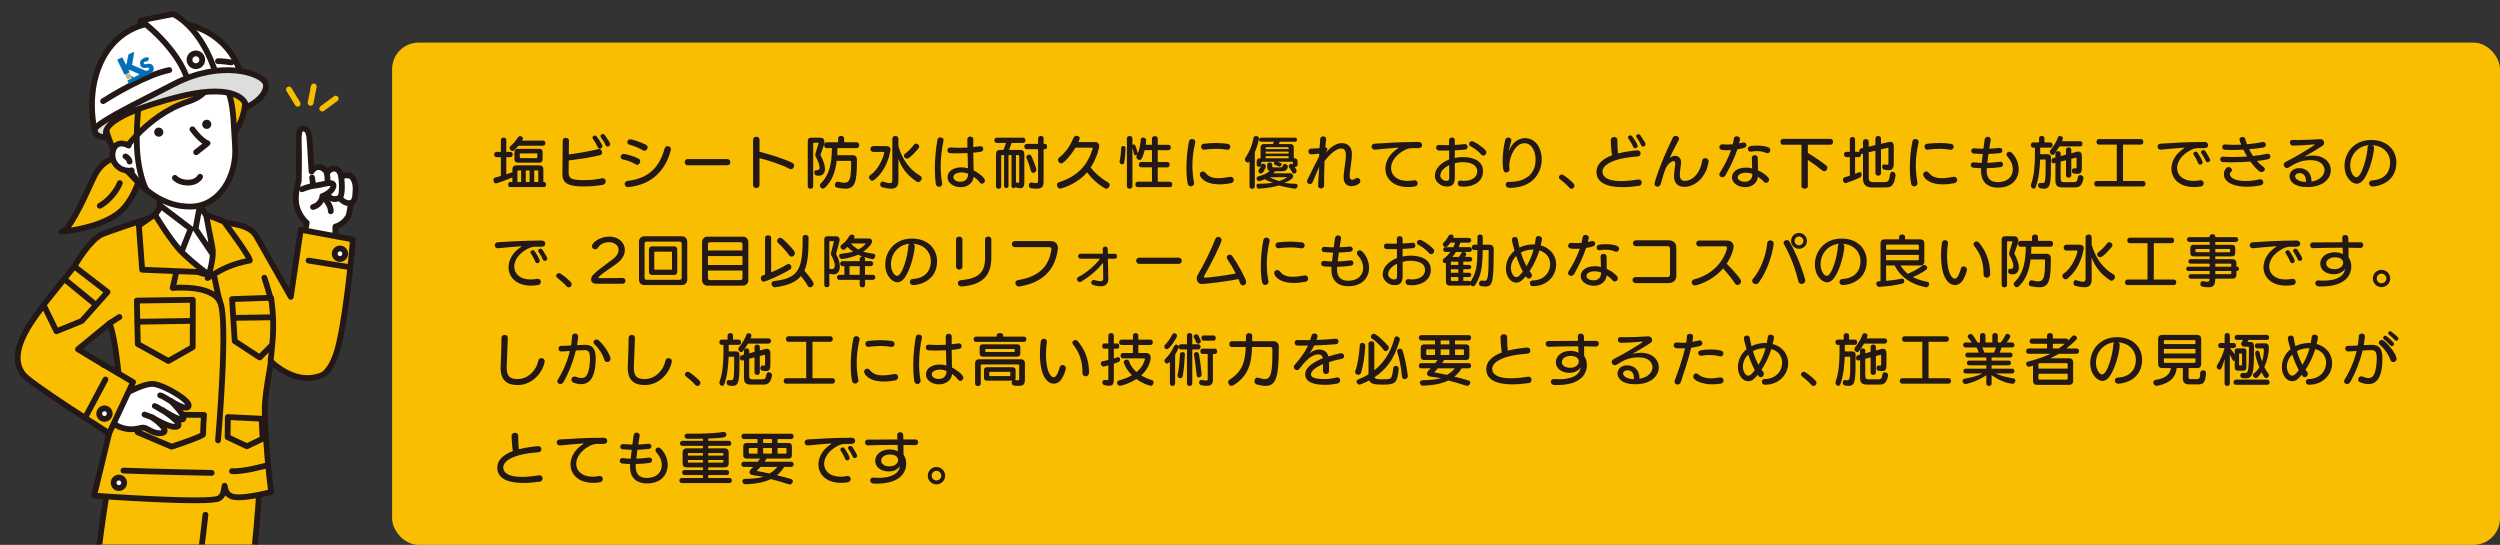 <?xml version="1.0" encoding="UTF-8"?>
<svg id="_レイヤー_2" data-name="レイヤー 2" xmlns="http://www.w3.org/2000/svg" xmlns:xlink="http://www.w3.org/1999/xlink" viewBox="0 0 1604.97 349.8">
  <rect x="0" y="0" width="1604.97" height="349.8" fill="#333333" stroke="none"/>
  <defs>
    <style>
      .cls-1, .cls-2, .cls-3 {
        fill: none;
      }

      .cls-4, .cls-5 {
        fill: #231815;
      }

      .cls-6 {
        fill: #dcdddd;
      }

      .cls-6, .cls-7, .cls-8, .cls-2, .cls-5 {
        stroke: #231815;
      }

      .cls-6, .cls-7, .cls-8, .cls-2, .cls-5, .cls-3 {
        stroke-linecap: round;
        stroke-linejoin: round;
        stroke-width: 3.72px;
      }

      .cls-7 {
        fill: #fff;
      }

      .cls-8, .cls-9 {
        fill: #fabe00;
      }

      .cls-10 {
        fill: #036eb8;
      }

      .cls-10, .cls-11 {
        stroke: #036eb8;
        stroke-miterlimit: 10;
        stroke-width: .18px;
      }

      .cls-3 {
        stroke: #fabe00;
      }

      .cls-11 {
        fill: #f8b62d;
      }

      .cls-12 {
        clip-path: url(#clippath);
      }
    </style>
    <clipPath id="clippath">
      <rect class="cls-1" x="0" y="0" width="238.29" height="349.58" transform="translate(238.29 349.58) rotate(180)"/>
    </clipPath>
  </defs>
  <g id="_レイヤー_1-2" data-name="レイヤー 1">
    <g>
      <rect class="cls-9" x="251.74" y="27.35" width="1353.22" height="322.45" rx="17" ry="17"/>
      <g>
        <path class="cls-4" d="M327.35,120.12c-.76,0-1.12-.8-1.12-1.63s.36-1.63,1.12-1.63h1.59v-3c-1.3.61-4.67,2.1-10.05,3.8-.18.04-.33.07-.51.07-1.01,0-1.59-1.05-1.59-2.03,0-.76.29-1.48,1.05-1.7l3.72-1.05v-12.04h-2.78c-1.01,0-1.56-.87-1.56-1.7s.54-1.7,1.56-1.7h2.78v-7.63c0-1.05.87-1.55,1.74-1.55s1.74.51,1.74,1.55v7.63h2.57c1.05,0,1.56.83,1.56,1.7s-.51,1.7-1.56,1.7h-2.57v10.99c1.05-.36,1.84-.65,2.57-.94.25-.11.51-.18.72-.18.29,0,.47.07.62.14v-2.1c0-1.77.9-2.68,2.71-2.68h14.46c1.81,0,2.71.9,2.71,2.68v8.03h.58c.76,0,1.16.8,1.16,1.63s-.4,1.63-1.16,1.63h-22.06ZM332.88,93.54c-1.12,1.37-2.24,2.35-2.89,2.97-.29.29-.65.43-1.01.43-.94,0-1.88-1.01-1.88-1.95,0-.43.14-.79.54-1.08,1.23-1.01,3.47-3.36,4.81-5.64.33-.62.94-.87,1.48-.87.9,0,1.81.54,1.81,1.41,0,.22-.07.43-.18.69-.11.25-.25.47-.36.76h13.42c.98,0,1.55.87,1.55,1.7s-.51,1.59-1.55,1.59h-15.73ZM332.48,104.42c-1.48,0-2.21-.72-2.21-2.21v-4.48c0-1.48.72-2.21,2.21-2.21h13.67c1.48,0,2.21.72,2.21,2.21v4.48c0,1.48-.72,2.21-2.21,2.21h-13.67ZM334.54,109.42h-1.77c-.36,0-.58.18-.58.58v6.87h2.35v-7.45ZM344.96,98.93c0-.29-.14-.47-.43-.47h-10.42c-.29,0-.43.18-.43.47v1.74c0,.29.14.83.43.83h10.42c.29,0,.43-.54.43-.83v-1.74ZM339.97,109.42h-2.42v7.45h2.42v-7.45ZM345.57,109.99c0-.4-.22-.58-.58-.58h-2.02v7.45h2.6v-6.87Z"/>
        <path class="cls-4" d="M365.06,110.83c0,3.54,1.45,4.81,9.47,4.81,5.1,0,8.75-.47,11.93-1.19.18-.04.33-.04.51-.04,1.19,0,1.88,1.01,1.88,2.06,0,.94-.58,1.92-1.81,2.17-3.33.61-6.58,1.05-12.55,1.05-9.04,0-13.42-1.7-13.42-7.78v-.07l.18-21.63c0-1.27,1.19-1.74,1.99-1.74s2.02.47,2.02,1.74v.07l-.11,8.86c6.65-.83,14.97-2.39,18.88-3.4.18-.04.36-.07.54-.07,1.19,0,1.99,1.12,1.99,2.21,0,.76-.43,1.52-1.41,1.77-4.3,1.12-13.2,2.57-20.03,3.36l-.07,7.67v.14ZM385.02,95.46c-.47,0-.94-.22-1.16-.76-.79-1.74-2.17-4.16-3.22-5.57-.22-.25-.29-.54-.29-.79,0-.72.76-1.34,1.52-1.34.47,0,.9.22,1.27.69,2.46,3.36,3.62,5.53,3.62,6.26,0,.87-.9,1.52-1.74,1.52ZM385.49,87.32c0-.72.72-1.3,1.52-1.3.47,0,.94.22,1.3.72,2.86,4.09,3.44,5.14,3.44,5.82,0,.87-.87,1.52-1.7,1.52-.51,0-.98-.25-1.23-.8-.8-1.81-2.03-3.8-3.04-5.14-.18-.29-.29-.54-.29-.83Z"/>
        <path class="cls-4" d="M408.02,105.47c-2.35-1.45-4.85-2.39-8.14-3.11-.98-.22-1.41-.94-1.41-1.66,0-.94.76-1.95,1.92-1.95.33,0,5.71,1.05,9.55,3.11.76.4,1.05,1.08,1.05,1.74,0,1.08-.83,2.21-1.92,2.21-.33,0-.69-.11-1.05-.33ZM403.13,120.12c-1.37,0-2.1-.98-2.1-1.99,0-.9.58-1.81,1.77-1.95,14.86-1.81,20.79-9.87,23.94-21.01.25-.9,1.05-1.34,1.88-1.34,1.05,0,2.13.72,2.13,1.92,0,.18-.04.4-.07.58-3.15,12.04-11.1,22.1-27.27,23.8h-.29ZM412.68,96.47c-2.35-1.38-5.28-2.71-8.53-3.58-1.01-.25-1.45-.94-1.45-1.66,0-.9.76-1.81,1.95-1.81.87,0,5.93,1.41,9.98,3.47.8.4,1.12,1.05,1.12,1.7,0,1.08-.87,2.17-2.03,2.17-.33,0-.69-.07-1.05-.29Z"/>
        <path class="cls-4" d="M441.57,106.09c-1.3,0-1.99-1.01-1.99-1.99s.69-1.99,1.99-1.99h25.28c1.34,0,1.99.98,1.99,1.99s-.65,1.99-1.99,1.99h-25.28Z"/>
        <path class="cls-4" d="M483.48,89.6c0-1.19,1.05-1.81,2.06-1.81s2.06.62,2.06,1.81v7.85c5.32,1.34,15.19,4.2,20.97,7.05.87.43,1.23,1.16,1.23,1.88,0,1.12-.87,2.24-2.03,2.24-.29,0-.65-.07-1.01-.29-5.03-2.71-14.46-5.64-19.17-6.83v17.25c0,1.34-1.01,1.95-2.03,1.95s-2.1-.65-2.1-1.95v-29.15Z"/>
        <path class="cls-4" d="M518.59,90.54c0-1.45.72-2.17,2.21-2.17h5.75c1.99,0,2.75,1.34,2.75,2.86,0,.83-.25,1.7-.58,2.57l-1.95,5.39s-.04.07-.04.14c0,.14.07.29.11.36,1.88,3.54,2.78,6.51,2.78,8.72,0,2.78-1.41,4.41-4.09,4.41-1.27,0-2.79-.11-2.79-2.1,0-.8.4-1.52,1.27-1.52.07,0,.15.04.29.04.11.04.25.04.36.04.87,0,1.45-.54,1.45-1.84,0-1.37-.69-3.69-2.53-7.05-.11-.18-.18-.65-.18-1.05,0-.33.04-.58.11-.76l1.95-6.44s.04-.11.04-.14c0-.18-.07-.36-.22-.36h-2.75c-.33,0-.47.15-.47.43v27.63c0,.98-.87,1.48-1.74,1.48s-1.74-.51-1.74-1.48v-29.15ZM537.14,103.27c-.83,6.83-2.86,12.8-7.49,17.18-.47.47-.98.65-1.37.65-1.12,0-1.95-1.19-1.95-2.17,0-.4.11-.69.33-.9,6.22-5.97,7.3-14,7.41-22.93h-3.4c-1.01,0-1.55-.94-1.55-1.88s.54-1.88,1.55-1.88h7.41v-2.5c0-1.05.98-1.59,1.92-1.59s1.92.54,1.92,1.59v2.5h8.1c1.05,0,1.55.94,1.55,1.88s-.51,1.88-1.55,1.88h-12.37c-.04,1.56-.07,3.07-.14,4.52h9.76c1.92,0,2.89,1.12,2.89,2.93,0,14-1.05,18.59-7.52,18.59-1.52,0-3.33-.25-5.42-.69-.87-.18-1.23-.9-1.23-1.63,0-1.05.69-2.17,1.74-2.17.14,0,.25,0,.4.04,1.59.4,2.86.65,3.91.65,3.69,0,4.38-3.07,4.38-13.45,0-.29-.22-.62-.43-.62h-8.82Z"/>
        <path class="cls-4" d="M560.67,97.55c-1.27,0-1.88-.94-1.88-1.88s.61-1.88,1.88-1.88h8.43c1.66,0,2.6.98,2.6,2.21,0,.14-.04.36-.04.51-1.48,8.75-5.75,15.51-10.6,19.17-.33.25-.65.36-1.01.36-1.12,0-2.13-1.19-2.13-2.28,0-.51.22-1.05.8-1.38,5.46-3.44,8.93-12.62,8.93-14.5,0-.22-.07-.33-.29-.33h-6.69ZM572.86,89.06c0-1.19.98-1.81,1.99-1.81.94,0,1.92.61,1.92,1.81v4.7c2.46,8.72,7.31,15.26,14.1,19.17.65.4.87.9.87,1.48,0,1.19-1.08,2.53-2.28,2.53-.33,0-.65-.11-.94-.33-6.83-4.52-9.84-9.51-11.75-14.57v13.81c0,3.25-.87,5.28-4.77,5.28-1.37,0-3.15-.25-5.46-.83-1.05-.25-1.45-1.05-1.45-1.84,0-.98.58-1.92,1.45-1.92.15,0,.29.04.43.07,1.99.69,3.29.98,4.16.98,1.74,0,1.74-1.12,1.74-2.82v-25.71ZM586.79,92.85c.33-.47.8-.69,1.23-.69,1.05,0,2.13.98,2.13,1.99,0,.29-.07.58-.29.83-1.01,1.3-5.75,6.87-7.56,6.87-1.05,0-2.03-.9-2.03-1.84,0-.43.18-.83.62-1.19,1.84-1.34,4.27-3.73,5.89-5.97Z"/>
        <path class="cls-4" d="M603.67,88.19c1.05,0,2.1.65,2.1,1.7,0,.11,0,.25-.04.36-1.12,5.1-1.81,10.99-1.81,16.74,0,3.58.29,7.12.9,10.31.04.18.07.4.07.54,0,1.34-1.01,2.1-2.06,2.1-.94,0-1.88-.62-2.06-2.03-.43-3.04-.61-6.33-.61-9.73,0-6.4.69-13.06,1.66-18.52.22-1.05,1.01-1.48,1.84-1.48ZM624.86,89.53c-.04,1.23-.04,2.96-.04,4.88,1.52-.14,2.97-.33,4.34-.54.14-.04.25-.04.36-.04,1.12,0,1.74.87,1.74,1.77,0,.8-.51,1.63-1.63,1.81-1.48.25-3.11.47-4.81.62.04,3.72.11,7.41.18,9.26,0,.65.04,1.34.07,2.06,2.13,1.05,7.23,4.41,7.23,6.58,0,1.08-.83,1.99-1.84,1.99-.54,0-1.12-.29-1.63-.94-1.01-1.3-2.31-2.53-3.73-3.51-.4,4.27-4.23,6.69-8.43,6.69-4.63,0-8.35-2.75-8.35-6.4,0-3.98,4.01-6.33,8.79-6.33,1.45,0,2.89.22,4.3.58-.07-2.71-.14-6.29-.25-9.73-2.06.11-4.16.18-6.18.18-1.66,0-3.25-.04-4.77-.11-1.34-.04-1.99-.98-1.99-1.92s.61-1.77,1.77-1.77h.18c1.88.14,3.83.22,5.82.22,1.7,0,3.44-.04,5.1-.14-.04-2.1-.07-3.98-.07-5.35,0-1.16.94-1.74,1.88-1.74s1.95.62,1.95,1.81v.07ZM621.5,111.51c-1.41-.54-2.82-.83-4.23-.83-1.01,0-5.21.33-5.21,3.07,0,1.34,1.37,2.93,4.56,2.93,2.71,0,4.88-1.66,4.88-4.81v-.36Z"/>
        <path class="cls-4" d="M649.37,99.54h-1.92v19.64c0,1.05-.72,1.56-1.41,1.56-.72,0-1.45-.51-1.45-1.56v-19.64h-1.3c-.36,0-.54.18-.54.58v19.78c0,.83-.83,1.27-1.66,1.27s-1.66-.43-1.66-1.27v-20.97c0-1.81.9-2.68,2.71-2.68h2.06c.62-1.45,1.19-3.11,1.66-4.48h-5.93c-1.05,0-1.55-.87-1.55-1.7s.51-1.7,1.55-1.7h16.85c1.05,0,1.55.83,1.55,1.7s-.51,1.7-1.55,1.7h-7.34c-.36,1.12-.87,2.6-1.66,4.48h7.16c1.81,0,2.68.87,2.68,2.68v18.15c0,2.5-.72,3.8-2.6,3.8-.83,0-1.84-.25-3.11-.72-.29.4-.72.65-1.23.65-.69,0-1.3-.51-1.3-1.52v-19.75ZM654.33,100.12c0-.4-.18-.58-.58-.58h-1.52v17.5c.62.22,1.08.33,1.37.33.54,0,.72-.29.72-1.05v-16.2ZM666.44,95.78h-7.3c-1.01,0-1.55-.87-1.55-1.7s.54-1.7,1.55-1.7h7.3v-3.54c0-1.05.9-1.59,1.77-1.59s1.77.54,1.77,1.59v3.54h1.12c.76,0,1.12.83,1.12,1.66s-.36,1.74-1.12,1.74h-1.12v20.32c0,3.47-.65,5.03-4.45,5.03-.98,0-2.17-.11-3.62-.29-1.01-.14-1.41-.94-1.41-1.77,0-.94.58-1.95,1.56-1.95.07,0,.14.04.25.04,1.3.25,2.17.4,2.78.4,1.08,0,1.34-.43,1.34-1.56v-20.21ZM663.26,110.93c-.62,0-1.19-.33-1.41-1.19-.58-2.24-1.59-5.32-2.82-8.32-.11-.22-.11-.4-.11-.62,0-.9.9-1.52,1.77-1.52.58,0,1.16.29,1.45.94,2.13,4.67,3.22,8.14,3.22,8.79,0,1.12-1.08,1.92-2.1,1.92Z"/>
        <path class="cls-4" d="M690.41,94.81c-3.4,5.79-7.85,10.16-9.11,10.16-1.05,0-2.1-1.19-2.1-2.39,0-.51.22-1.01.69-1.37,4.45-3.36,7.41-8.14,9.4-12.98.33-.72,1.08-1.05,1.81-1.05,1.01,0,2.1.61,2.1,1.55,0,.22-.04.4-.9,2.46h10.81c1.74,0,2.6,1.27,2.6,2.57,0,.87-1.41,7.63-5.53,13.78,3.25,4.05,6.91,7.12,11.32,9.66.65.36.9.94.9,1.52,0,1.19-.98,2.42-2.17,2.42-.33,0-.65-.11-.98-.29-4.85-2.89-8.25-6.11-11.39-10.2-7.27,8.43-17.25,10.45-17.36,10.45-1.05,0-1.95-1.3-1.95-2.5,0-.69.33-1.3,1.12-1.56,12.58-4.01,18.48-11.14,21.73-21.37.04-.11.07-.25.07-.33,0-.33-.14-.54-.47-.54h-10.6Z"/>
        <path class="cls-4" d="M720.53,105.51c-.87,0-1.81-.72-1.81-1.63,0-.07,0-.14.04-.29.69-2.82.98-6.62,1.01-8.54,0-.9.72-1.34,1.45-1.34.65,0,1.37.43,1.37,1.37-.04,1.88-.18,5.97-.9,9.37-.15.76-.65,1.05-1.16,1.05ZM730.4,120.12c-1.05,0-1.52-.83-1.52-1.66,0-.9.54-1.81,1.52-1.81h9.15v-9.22h-6.87c-1.01,0-1.55-.87-1.55-1.74s.54-1.7,1.55-1.7h6.87v-7.59h-4.7c-.47,2.02-1.05,3.8-1.88,5.39-.33.69-.83.94-1.34.94-1.01,0-2.17-1.01-2.17-2.06,0-.07,0-.25.58-1.41-.29.25-.69.4-1.01.4-.47,0-.87-.25-.98-.79-.33-1.34-.76-2.89-1.05-3.94v24.74c0,.98-.87,1.48-1.77,1.48s-1.77-.51-1.77-1.48v-30.88c0-.98.87-1.48,1.77-1.48s1.77.51,1.77,1.48v4.3c.22-.25.51-.4.83-.4.43,0,.87.25,1.12.9.51,1.34,1.19,3.25,1.48,4.81,1.08-2.42,1.59-5.21,1.95-8.86.07-.87.72-1.23,1.45-1.23.98,0,2.03.69,2.03,1.77v.11c-.07.94-.18,1.88-.29,2.75h3.98v-4.01c0-1.05.94-1.55,1.88-1.55s1.84.51,1.84,1.55v4.01h6.8c1.05,0,1.59.87,1.59,1.74s-.54,1.74-1.59,1.74h-6.8v7.59h6.11c1.05,0,1.56.87,1.56,1.7s-.51,1.74-1.56,1.74h-6.11v9.22h7.78c.98,0,1.55.9,1.55,1.81,0,.83-.51,1.66-1.55,1.66h-20.65Z"/>
        <path class="cls-4" d="M764.5,119.65c-.87,0-1.74-.54-1.99-1.7-.58-2.68-.83-6.22-.83-10.13,0-5.64.58-11.97,1.66-17.07.22-1.05,1.05-1.52,1.92-1.52,1.05,0,2.1.72,2.1,1.84,0,.14,0,.29-.04.43-1.23,5.21-1.81,10.02-1.81,14.72,0,3.72.36,7.34,1.05,10.92.04.15.04.33.04.47,0,1.27-1.05,2.03-2.1,2.03ZM782.94,118.35c-9.91,0-12.69-4.81-12.69-6.33,0-1.16.94-1.95,1.95-1.95.54,0,1.12.25,1.59.8,1.74,1.99,3.54,3.51,8.35,3.51,2.1,0,4.52-.29,7.38-.83.18-.04.4-.07.54-.07,1.3,0,2.03,1.01,2.03,2.03,0,.9-.58,1.84-1.84,2.1-2.53.47-4.99.76-7.3.76ZM787.57,96.11c-2.21-.4-4.48-.58-6.8-.58-2.53,0-5.1.22-7.59.54-.11,0-.18.04-.29.04-1.12,0-1.81-1.01-1.81-1.99,0-.87.51-1.66,1.66-1.81,2.64-.33,5.28-.51,7.88-.51s4.99.18,7.41.51c1.27.14,1.81,1.05,1.81,1.92,0,.94-.69,1.92-1.84,1.92-.14,0-.29,0-.43-.04Z"/>
        <path class="cls-4" d="M802.18,103.7c-.36.47-.8.65-1.19.65-.9,0-1.77-.98-1.77-1.99,0-.29.07-.62.25-.9,2.93-4.45,4.41-8.28,5.32-13.02.14-.8.87-1.12,1.59-1.12.9,0,1.88.54,1.88,1.48,0,.11,0,.18-.04.29-.36,2.86-1.48,5.89-2.64,8.61v21.95c0,1.05-.83,1.59-1.7,1.59s-1.7-.54-1.7-1.59v-15.95ZM831.22,121.13c-3.8-.54-7.12-1.19-10.13-2.06-3.47,1.01-7.78,1.7-12.91,2.1h-.11c-.83,0-1.45-1.05-1.45-1.92,0-.69.33-1.27,1.19-1.27,3,0,6.98-.25,9.51-.61-1.81-.54-4.01-1.45-5.32-2.31-1.23.54-2.39.94-3.51,1.23-.07.04-.18.04-.25.04-.83,0-1.55-.94-1.55-1.81,0-.54.29-1.08,1.05-1.27,3.4-.98,5.68-1.84,7.34-3.54-.87-.33-1.52-.9-1.52-2.06v-2.1c0-.83.8-1.23,1.59-1.23s1.63.4,1.63,1.23v1.27c0,.43.33.65.94.65h4.05c1.3,0,1.48-.22,1.81-1.23.22-.69.76-.98,1.3-.98.9,0,1.92.76,1.92,1.7,0,.07,0,.18-.04.29-.62,2.17-1.37,2.71-5.03,2.71h-3.18c-.29.47-.62.87-.98,1.27h10.85c1.19,0,1.74.9,1.74,1.81,0,.54-.18,1.08-.58,1.48-1.08,1.08-3.4,2.31-5.06,2.86,1.95.36,5.06.61,7.23.61.9,0,1.3.54,1.3,1.23,0,.9-.69,1.92-1.66,1.92h-.18ZM831.11,107.14c.61.83,1.3,1.88,1.3,2.64,0,.98-.87,1.7-1.63,1.7-.43,0-.83-.22-1.08-.65-.61-1.19-1.59-2.75-2.17-3.44-.15-.18-.22-.4-.22-.61,0-.8.87-1.63,1.74-1.63.33,0,.65.14.98.47v-1.34c0-.29-.14-.43-.47-.43h-9.33c1.92.62,2.6.94,2.6,1.66s-.61,1.41-1.41,1.41c-.22,0-.4-.04-.61-.14-.65-.33-1.63-.72-2.28-.94-.54-.18-.72-.54-.72-.9,0-.4.18-.8.47-1.08h-8.03c-.33,0-.47.14-.47.43v1.59c0,.79-.76,1.23-1.48,1.23-.76,0-1.52-.43-1.52-1.23v-2.1c0-1.45.72-2.17,2.17-2.17h.33v-6.91c0-1.48.69-2.21,2.17-2.21h5.79c.22-.43.47-1.12.65-1.48h-8.17c-.94,0-1.41-.65-1.41-1.34s.47-1.3,1.41-1.3h21.59c.94,0,1.41.65,1.41,1.3,0,.69-.47,1.34-1.41,1.34h-9.76c-.14.4-.36,1.01-.58,1.48h7.45c1.48,0,2.17.69,2.17,2.17v6.94h.29c1.45,0,2.17.72,2.17,2.17v2.1c0,.83-.87,1.27-1.74,1.27h-.18ZM807.82,109.81c0-.25.04-.51.22-.72.87-1.08,1.59-2.31,1.92-3.29.18-.51.58-.72,1.05-.72.76,0,1.7.69,1.7,1.59,0,.15,0,.33-.07.47-.36,1.08-1.7,4.3-3.11,4.3-.83,0-1.7-.83-1.7-1.63ZM827.27,94.91c0-.29-.14-.43-.47-.43h-13.78c-.33,0-.47.14-.47.43v.8h14.72v-.8ZM827.27,97.34h-14.72v1.27h14.72v-1.27ZM827.27,100.23h-14.72v1.37h14.72v-1.37ZM815.01,113.76c1.77.94,3.83,1.77,6.18,2.46,2.03-.62,3.76-1.41,5.24-2.46h-11.43Z"/>
        <path class="cls-4" d="M868.21,115.38c.83,0,1.59-.43,2.24-.9.29-.22.58-.29.9-.29,1.01,0,1.99.98,1.99,2.1,0,2.06-3.76,3.22-5.61,3.22-3.04,0-5.13-1.66-5.13-5.64v-.14c0-3.91,1.41-9.51,1.41-14.1,0-1.95-.25-4.27-3.04-4.27-4.2,0-9.15,6.11-10.63,8.06-.14,4.38-.29,9.4-.29,13.6v2.21c0,1.16-.98,1.77-1.95,1.77s-1.88-.58-1.88-1.7c0-.87.14-3.87.72-12.29-1.27,2.64-3.4,8.17-4.23,9.91-.43.9-1.12,1.27-1.77,1.27-.98,0-1.84-.76-1.84-1.81,0-.29.07-.62.22-.94,1.12-2.5,5.75-11.36,7.52-14.97.04-.25.11-1.66.11-1.81-3.47.4-5.1.43-5.42.43-1.01,0-1.52-.94-1.52-1.88,0-.87.47-1.74,1.48-1.77,2.06-.04,3.8-.14,5.64-.33.14-2.46.33-4.48.47-6,.07-1.05.98-1.55,1.88-1.55s1.88.54,1.88,1.59v.25c-.22,1.77-.4,3.62-.54,5.35.07,0,.18-.04.33-.04.43,0,1.05.47,1.05,1.12,0,.36-.11.54-.94,1.92-.04.07-.07.18-.07.22s.04.04.04.04c.04,0,.07-.04.14-.14,2.13-2.57,5.86-6,10.05-6,3.29,0,6.22,2.02,6.44,6.08,0,.33.04.69.04,1.01,0,4.67-1.41,10.34-1.41,14.03,0,1.81.62,2.42,1.63,2.42h.11Z"/>
        <path class="cls-4" d="M897.27,94.81c-4.92.33-10.31.9-14.46,1.27h-.25c-1.38,0-2.03-.94-2.03-1.88s.61-1.88,1.84-1.95c7.05-.47,15.7-1.05,28.32-1.12,1.52,0,2.28,1.01,2.28,1.99,0,1.99-2.06,2.02-3.29,2.02-.83,0-1.66-.04-2.46-.04-1.7,0-3.36.18-5.42,1.23-5.89,3.04-8.75,7.59-8.75,11.57,0,4.48,3.65,8.25,10.56,8.25,1.27,0,2.64-.15,4.09-.4.18-.04.33-.04.47-.04,1.27,0,1.95.98,1.95,1.99,0,.9-.58,1.81-1.88,2.03-1.56.25-3,.36-4.38.36-9.55,0-14.47-5.57-14.47-11.83,0-4.59,2.64-9.55,8.03-13.02.25-.15.36-.25.36-.33s-.11-.11-.33-.11h-.18Z"/>
        <path class="cls-4" d="M939.62,119.83c-.65,0-1.3-.04-1.95-.11-1.27-.14-1.84-1.12-1.84-2.06s.58-1.77,1.7-1.77c.07,0,.18.04.29.04.83.11,1.52.18,1.81.18,5.1,0,8.75-2.13,8.75-6.18,0-3.72-3.54-5.82-9.44-5.82-1.74,0-3.44.29-4.96.69v9.08c0,4.59-1.81,5.89-5.24,5.89-3.65,0-7.56-2.97-7.56-6.91,0-4.85,4.16-8.5,9.15-10.49v-5.75c-1.34.04-2.64.04-3.91.04-.94,0-1.84,0-2.71-.04-1.16-.04-1.74-.94-1.74-1.81s.54-1.74,1.66-1.74h.11c1.34.07,2.71.11,4.12.11.8,0,1.59,0,2.42-.04v-3.25c0-1.05.94-1.59,1.84-1.59s1.84.54,1.84,1.59v3.15c2.35-.11,4.3-.29,6.29-.54h.25c1.12,0,1.7.9,1.7,1.77s-.51,1.66-1.48,1.74c-2.1.22-4.2.36-6.76.47v4.92c1.66-.36,3.36-.58,4.99-.58,7.05,0,13.13,2.46,13.13,9.11s-6,9.91-12.37,9.91h-.11ZM930.36,105.98c-3.54,1.88-5.68,4.12-5.68,6.8,0,1.88,2.1,3.33,3.8,3.33,1.37,0,1.92-.36,1.92-2.31l-.04-7.81ZM943.12,92.46c0-.9.8-1.81,1.84-1.81,1.37,0,6.22,3.18,8.68,5.79.43.43.62.94.62,1.41,0,1.08-.98,2.06-1.99,2.06-.47,0-.9-.18-1.3-.65-1.81-2.17-4.67-4.27-6.91-5.39-.65-.36-.94-.87-.94-1.41Z"/>
        <path class="cls-4" d="M969.23,116.76c9.98,0,16.6-4.88,16.6-14.28,0-5.42-2.5-10.52-7.12-10.52-6.58,0-9.8,9.91-9.8,14.32,0,.62.04,1.27.14,1.95.04.14.04.25.04.4,0,1.3-1.05,2.1-2.06,2.1-1.34,0-2.35-.69-2.35-7.49,0-4.16.58-9.08,1.63-13.27.29-1.16,1.16-1.66,2.03-1.66.98,0,1.95.69,1.95,1.74,0,.22-.04.4-.11.62-.11.4-1.45,5.03-1.45,6.18v.11s.18-.33.29-.65c1.99-5.1,6.08-7.63,10.09-7.63,6,0,10.63,5.46,10.63,13.71s-5.46,18.23-20.65,18.23c-1.95,0-2.46-1.23-2.46-2.06,0-.9.61-1.77,1.66-1.77h.94Z"/>
        <path class="cls-4" d="M1007.45,120.48c-1.59-1.88-4.05-3.98-6-5.46-.47-.36-.65-.8-.65-1.19,0-.9.83-1.77,1.81-1.77.36,0,.76.11,1.12.36,2.06,1.38,4.67,3.47,6.51,5.46.4.43.54.9.54,1.34,0,1.05-.9,1.99-1.92,1.99-.47,0-.98-.22-1.41-.72Z"/>
        <path class="cls-4" d="M1038.36,90.97c0,2.71.11,5.5.4,7.52,5.14-1.34,11.86-1.99,12.44-1.99,1.34,0,2.03,1.01,2.03,1.99s-.58,1.88-1.81,1.95c-15.66,1.05-22.67,5.35-22.67,9.73,0,3.65,3.65,6.08,12.01,6.08,3,0,6.62-.33,10.88-1.01.14-.04.29-.04.4-.04,1.3,0,1.95,1.01,1.95,2.03,0,.94-.58,1.92-1.81,2.1-3.72.51-7.27.83-10.49.83-9.91,0-16.78-2.75-16.78-9.91,0-4.59,3.76-8.25,9.98-10.56-.58-3.4-.83-8.93-.83-9.76,0-1.3,1.12-1.99,2.24-1.99,1.05,0,2.06.62,2.06,1.92v1.12ZM1049.71,95.2c-.47,0-.94-.22-1.16-.76-.72-1.74-2.1-4.09-3.11-5.46-.18-.25-.29-.51-.29-.76,0-.72.72-1.3,1.52-1.3.43,0,.9.22,1.27.69,2.82,3.87,3.47,5.61,3.47,6.11,0,.87-.87,1.48-1.7,1.48ZM1054.85,94.08c-.51,0-.98-.25-1.23-.8-.76-1.77-1.99-3.72-2.97-5.06-.18-.25-.29-.54-.29-.79,0-.69.72-1.23,1.48-1.23.47,0,.94.22,1.3.72,2.75,4.05,3.29,4.96,3.29,5.68,0,.87-.79,1.48-1.59,1.48Z"/>
        <path class="cls-4" d="M1074.7,112.6c.11-2.79.69-5.9.79-7.27v-.36c0-1.08-.47-1.55-1.16-1.55-.43,0-.98.22-1.52.58-3.18,2.21-3.83,4.23-6.62,14.1-.33,1.19-1.27,1.74-2.17,1.74s-1.84-.62-1.84-1.81c0-.87,3.18-12.11,11.75-29.65.4-.8,1.16-1.16,1.88-1.16,1.05,0,2.1.69,2.1,1.81,0,.33-.11.72-.33,1.12-3.33,6.15-5.79,11.28-5.64,11.28,0,0,.04,0,.72-.51.83-.58,1.77-.87,2.68-.87,2.03,0,3.91,1.37,3.91,4.16,0,.22,0,.43-.04.69-.14,1.66-.76,5.13-.76,7.3,0,3.04,1.34,3.91,3.25,3.91,5.68,0,10.2-6.4,10.99-12.69.14-1.3,1.08-1.88,2.03-1.88,1.08,0,2.21.76,2.21,1.99,0,.11-.04.22-.04.33-1.23,9.04-8.03,16.09-15.59,16.09-3.51,0-6.62-1.81-6.62-6.87v-.47Z"/>
        <path class="cls-4" d="M1105.79,92.64c1.05.11,2.1.14,3.15.14,1.16,0,2.31-.04,3.47-.14.33-1.27.54-2.53.72-3.72.11-.94.98-1.41,1.88-1.41,1.01,0,2.06.58,2.06,1.7,0,.11,0,.22-.04.36-.14.79-.33,1.63-.54,2.5.83-.18,1.63-.36,2.46-.58.22-.07.4-.07.58-.07,1.01,0,1.66.87,1.66,1.74,0,1.19-.51,1.92-5.82,2.71-1.88,5.68-4.7,11.46-7.56,16.53-.54.98-1.37,1.38-2.13,1.38-1.01,0-1.92-.69-1.92-1.74,0-.36.14-.8.43-1.27,2.71-4.12,5.39-9.33,7.12-14.43-.83.07-1.66.11-2.5.11-2.96,0-4.99-.04-4.99-1.99,0-.9.69-1.81,1.77-1.81h.18ZM1120.33,120.16c-4.16,0-8.43-2.42-8.43-6.29,0-3.04,2.75-6.26,9.04-6.26,1.3,0,2.64.14,3.94.47q-.22-6.65-.22-6.73c0-1.12.94-1.7,1.92-1.7s1.92.62,1.92,1.81c0,2.53.04,5.24.07,7.85,2.53,1.12,4.77,2.71,6.51,4.56.47.47.65,1.01.65,1.52,0,1.08-.87,2.03-1.88,2.03-.51,0-1.05-.22-1.55-.8-1.05-1.19-2.31-2.28-3.73-3.18-.4,4.3-4.09,6.73-8.25,6.73ZM1124.96,111.62c-1.37-.51-2.78-.76-4.16-.76-2.93,0-5.21,1.27-5.21,3,0,2.02,2.75,2.82,4.59,2.82,2.68,0,4.81-1.63,4.81-4.74l-.04-.33ZM1133.71,98.1c-1.77-.76-3.8-1.08-5.89-1.08-1.23,0-2.5.11-3.73.33-.11.04-.22.04-.33.04-1.01,0-1.66-.87-1.66-1.77,0-1.41.9-2.17,5.97-2.17,2.64,0,5.42.36,7.23,1.16.87.4,1.23,1.12,1.23,1.84,0,.94-.69,1.88-1.84,1.88-.29,0-.62-.07-.98-.22Z"/>
        <path class="cls-4" d="M1156.52,92.93h-11.93c-1.05,0-1.55-.94-1.55-1.88s.51-1.88,1.55-1.88h30.67c1.01,0,1.52.94,1.52,1.88s-.51,1.88-1.52,1.88h-14.65v5.24c4.01,2.42,7.92,5.06,11.83,8.1.54.43.72.9.72,1.45,0,1.12-.94,2.21-2.03,2.21-.36,0-.76-.11-1.12-.4-3.07-2.5-6.22-4.81-9.4-6.87v16.89c0,1.05-1.01,1.59-2.03,1.59s-2.06-.54-2.06-1.59v-26.62Z"/>
        <path class="cls-4" d="M1201.94,120.37c-4.01,0-5.93-1.99-5.93-5.57v-16.17l-.69.18c-.11,0-.22.04-.29.04-.11,0-.22-.04-.33-.04.04.11.04.25.04.4,0,.83-.47,1.66-1.52,1.66h-2.28v10.74c.9-.33,1.63-.62,2.21-.9.29-.14.54-.22.83-.22.76,0,1.16.76,1.16,1.59,0,.72-.29,1.48-.87,1.77-1.12.58-3.98,1.92-8.82,3.54-.22.11-.4.14-.58.14-1.05,0-1.7-1.08-1.7-2.1,0-.72.33-1.45,1.16-1.66l3.25-.98v-11.93h-2.21c-1.01,0-1.55-.87-1.55-1.7s.54-1.7,1.55-1.7h2.21v-7.96c0-1.05.83-1.56,1.7-1.56s1.66.51,1.66,1.56v7.96h2.28c.18,0,.33.04.47.07-.04-.18-.04-.33-.04-.51,0-.8.36-1.59,1.3-1.77,0,0,1.05-.25,1.05-.22v-4.01c0-1.19.9-1.74,1.81-1.74s1.88.58,1.88,1.74v3.15l4.3-1.01v-4.3c0-1.05.9-1.55,1.81-1.55s1.77.51,1.77,1.55v3.47l5.03-1.16c.36-.11.65-.14.9-.14,1.48,0,2.28.98,2.28,2.82v10.89c0,3.54-1.08,4.52-3.29,4.52-.79,0-1.74-.14-2.82-.33-.94-.14-1.37-1.01-1.37-1.84,0-.76.43-1.56,1.27-1.56.11,0,.22,0,.4.04.65.15,1.12.25,1.48.25.87,0,.9-.54.9-1.92v-8.79c0-.14-.11-.29-.25-.29h-.04l-4.48,1.08v15.33c0,1.01-.9,1.56-1.77,1.56s-1.81-.54-1.81-1.56v-14.5l-4.3,1.05v16.63c0,1.66.76,2.53,3.07,2.53h5.93c3.22,0,4.09-.07,4.63-4.85.14-1.34.87-1.84,1.63-1.84.98,0,1.99.9,1.99,2.28,0,.15,0,.29-.04.43-1.08,7.05-3.4,7.38-6.69,7.38h-8.28Z"/>
        <path class="cls-4" d="M1228.91,119.65c-.87,0-1.74-.54-1.99-1.7-.58-2.68-.83-6.22-.83-10.13,0-5.64.58-11.97,1.66-17.07.22-1.05,1.05-1.52,1.92-1.52,1.05,0,2.1.72,2.1,1.84,0,.14,0,.29-.04.43-1.23,5.21-1.81,10.02-1.81,14.72,0,3.72.36,7.34,1.05,10.92.04.15.04.33.04.47,0,1.27-1.05,2.03-2.1,2.03ZM1247.35,118.35c-9.91,0-12.69-4.81-12.69-6.33,0-1.16.94-1.95,1.95-1.95.54,0,1.12.25,1.59.8,1.74,1.99,3.54,3.51,8.35,3.51,2.1,0,4.52-.29,7.38-.83.18-.04.4-.07.54-.07,1.3,0,2.03,1.01,2.03,2.03,0,.9-.58,1.84-1.84,2.1-2.53.47-4.99.76-7.3.76ZM1251.98,96.11c-2.21-.4-4.48-.58-6.8-.58-2.53,0-5.1.22-7.59.54-.11,0-.18.04-.29.04-1.12,0-1.81-1.01-1.81-1.99,0-.87.51-1.66,1.66-1.81,2.64-.33,5.28-.51,7.88-.51s4.99.18,7.41.51c1.27.14,1.81,1.05,1.81,1.92,0,.94-.69,1.92-1.84,1.92-.14,0-.29,0-.43-.04Z"/>
        <path class="cls-4" d="M1275.48,108.4c-.04.43-.04.83-.04,1.23,0,4.99,2.5,7.3,7.2,7.3,6.4,0,9.55-3.8,9.55-8.25,0-2.71-1.16-5.61-3.4-8.06-.47-.51-.65-1.01-.65-1.48,0-.98.83-1.74,1.81-1.74.54,0,1.12.22,1.63.72,2.89,2.89,4.41,6.76,4.41,10.49,0,6.15-4.2,11.86-13.34,11.86-7.12,0-10.85-4.16-10.85-10.63,0-.58,0-1.16.07-1.77v-.07c-1.7-.04-3.4-.15-5.06-.33-1.08-.11-1.63-.94-1.63-1.74,0-.87.62-1.74,1.74-1.74h.25c1.77.22,3.44.33,5.03.4.22-1.95.43-3.83.69-5.71-1.99-.04-3.94-.14-5.79-.29-1.05-.07-1.59-.9-1.59-1.7,0-.87.58-1.7,1.74-1.7h.25c1.95.18,3.91.29,5.82.29.25-1.99.51-3.98.8-5.93.18-1.19,1.05-1.74,1.92-1.74,1.01,0,1.99.69,1.99,1.81l-.94,5.82c2.17-.07,4.3-.22,6.47-.47h.29c1.08,0,1.66.83,1.66,1.66,0,.76-.47,1.52-1.45,1.66-2.24.29-4.81.47-7.49.54-.29,1.92-.54,3.8-.72,5.75,2.64-.11,5.28-.36,8.03-.72.11,0,.22-.04.33-.04,1.16,0,1.74.83,1.74,1.7,0,.8-.54,1.63-1.59,1.77-2.75.4-5.75.65-8.82.69l-.04.4Z"/>
        <path class="cls-4" d="M1316.7,102.76c0,14.72-.07,18.37-4.48,18.37-2.53,0-3.8-.58-3.8-2.1,0-.87.54-1.66,1.48-1.66.07,0,.18,0,.29.04.43.07.87.14,1.16.14,1.92,0,1.92-2.06,1.92-14.86,0-.29-.14-.29-.33-.29h-3.22c-.18,6.08-.9,12.51-2.78,17.58-.29.83-.8,1.16-1.34,1.16-.9,0-1.84-.98-1.84-2.1,0-.22.04-.51.14-.76,1.88-4.85,2.5-11.83,2.5-19.06v-4.41h-1.08c-1.05,0-1.55-.87-1.55-1.7s.51-1.7,1.55-1.7h3.73v-2.57c0-1.05.87-1.59,1.74-1.59s1.74.54,1.74,1.59v2.57h3.65c1.05,0,1.55.83,1.55,1.7s-.51,1.7-1.55,1.7h-6.4v4.2h4.67c1.52,0,2.28.76,2.28,2.28v1.48ZM1322.16,94.01c-1.23,2.03-2.5,3.76-3.33,4.88-.29.43-.69.58-1.05.58-.9,0-1.84-.98-1.84-1.99,0-.36.11-.72.36-1.01,1.37-1.7,3.8-4.96,4.77-8.14.25-.72.83-1.01,1.48-1.01.9,0,1.84.61,1.84,1.48,0,.4-.47,1.52-.62,1.84h11.61c1.05,0,1.56.83,1.56,1.66s-.51,1.7-1.56,1.7h-13.24ZM1323.86,120.3c-3.15,0-4.3-1.45-4.3-4.12v-11.61l-.87.25c-.11,0-.18.04-.29.04-.94,0-1.41-.8-1.41-1.63s.47-1.66,1.34-1.81l1.23-.33v-2.64c0-.94.83-1.41,1.7-1.41s1.66.47,1.66,1.41v1.77l3.44-.94v-3.11c0-1.05.87-1.55,1.7-1.55s1.7.51,1.7,1.55v2.21l3.87-1.01c.22-.04.43-.07.69-.07,1.41,0,2.21,1.05,2.21,2.79v7.34c0,2.6-.25,4.2-2.93,4.2-3,0-3.47-.69-3.47-1.84,0-.87.51-1.77,1.27-1.77.11,0,.18.04.25.04.33.07.58.11.83.11.51,0,.65-.25.65-1.12v-5.5c0-.22-.11-.36-.33-.36h-.07l-2.97.79v10.56c0,1.01-.83,1.56-1.7,1.56s-1.7-.54-1.7-1.56v-9.69l-3.44.87v11.1c0,1.59.61,2.13,2.28,2.13h5.64c2.24,0,2.6-.29,3.18-3.25.18-.94.83-1.3,1.52-1.3.98,0,2.03.72,2.03,1.95,0,.11,0,.22-.04.36-.83,4.7-2.86,5.61-5.42,5.61h-8.25Z"/>
        <path class="cls-4" d="M1346.03,119.72c-1.01,0-1.56-.87-1.56-1.77s.54-1.77,1.56-1.77h12.91v-23.36h-11.46c-1.05,0-1.55-.9-1.55-1.77s.51-1.77,1.55-1.77h26.94c1.05,0,1.59.87,1.59,1.77s-.54,1.77-1.59,1.77h-11.46v23.36h12.87c1.05,0,1.56.87,1.56,1.77s-.51,1.77-1.56,1.77h-29.8Z"/>
        <path class="cls-4" d="M1401.89,94.81c-4.92.33-10.31.9-14.46,1.27h-.25c-1.38,0-2.03-.94-2.03-1.88s.61-1.88,1.84-1.95c7.05-.47,15.7-1.05,28.32-1.12,1.52,0,2.28,1.01,2.28,1.99,0,1.99-2.06,2.02-3.29,2.02-.83,0-1.66-.04-2.46-.04-1.7,0-3.36.18-5.42,1.23-5.89,3.04-8.75,7.59-8.75,11.57,0,4.48,3.65,8.25,10.56,8.25,1.27,0,2.64-.15,4.09-.4.18-.04.33-.04.47-.04,1.27,0,1.95.98,1.95,1.99,0,.9-.58,1.81-1.88,2.03-1.56.25-3,.36-4.38.36-9.55,0-14.47-5.57-14.47-11.83,0-4.59,2.64-9.55,8.03-13.02.25-.15.36-.25.36-.33s-.11-.11-.33-.11h-.18ZM1412.45,105.69c-.47,0-.94-.25-1.16-.8-.72-1.74-2.02-4.16-3-5.57-.14-.22-.22-.43-.22-.65,0-.72.76-1.34,1.55-1.34.4,0,.83.18,1.16.65,2.17,3.11,3.29,5.57,3.29,6.22,0,.87-.83,1.48-1.63,1.48ZM1417.26,104.17c-.51,0-.98-.25-1.19-.76-.72-1.74-1.92-3.73-2.82-5.06-.18-.25-.25-.51-.25-.72,0-.72.76-1.3,1.52-1.3.47,0,.94.22,1.27.69,2.93,4.48,3.11,5.46,3.11,5.79,0,.8-.83,1.37-1.63,1.37Z"/>
        <path class="cls-4" d="M1427.2,100.56c1.92.14,4.2.22,6.58.22,2.82,0,5.82-.11,8.82-.29-.87-1.48-1.66-2.96-2.35-4.41-2.42.14-4.81.22-7.02.22-1.77,0-3.4-.04-4.88-.14-1.16-.07-1.74-.9-1.74-1.74s.61-1.7,1.7-1.7h.25c1.74.18,3.72.25,5.86.25,1.41,0,2.89-.04,4.38-.11-.14-.36-1.08-2.71-1.08-3.4,0-.98.94-1.52,1.92-1.52.8,0,1.59.4,1.77,1.19.29,1.12.65,2.28,1.12,3.47,3.54-.29,6.98-.76,9.69-1.41.22-.04.4-.07.58-.07,1.19,0,1.88.9,1.88,1.77,0,.79-.54,1.59-1.7,1.81-2.71.47-5.86.87-9.08,1.12.72,1.48,1.55,2.93,2.5,4.34,3.25-.36,6.33-.83,8.82-1.41.22-.04.4-.07.58-.07,1.12,0,1.77.9,1.77,1.81,0,.76-.51,1.55-1.56,1.77-2.1.47-4.52.83-7.12,1.08,1.27,1.45,2.68,2.75,4.23,3.83.61.43.87.94.87,1.45,0,.94-.98,1.84-2.13,1.84-.51,0-1.05-.18-1.59-.62-1.99-1.59-3.83-3.76-5.53-6.11-4.01.29-8.21.47-12.01.47-2.03,0-3.94-.07-5.68-.14-1.16-.07-1.7-.94-1.7-1.77s.58-1.74,1.66-1.74h.18ZM1442.39,119.9c-8.21,0-14.68-2.79-14.68-8.03,0-2.17,1.41-4.63,3.04-4.63,1.12,0,2.17,1.01,2.17,1.95,0,.36-.14.72-.51,1.01-.69.62-.87.98-.87,1.56,0,2.86,4.52,4.45,10.13,4.45,3.4,0,6.4-.47,8.79-1.05.22-.07.43-.07.61-.07,1.23,0,1.95.98,1.95,1.95,0,.87-.51,1.7-1.7,1.95-2.68.51-5.57.9-8.93.9Z"/>
        <path class="cls-4" d="M1483.97,116.54c5.57-.83,8.35-4.2,8.35-7.38,0-1.3-.8-6.33-9-6.33-4.77,0-8.46,1.05-14,4.7-.4.25-.8.36-1.16.36-1.16,0-2.06-1.08-2.06-2.17,0-.65.36-1.34,1.19-1.74,6.18-3,18.73-10.67,18.73-11.14,0-.11-.18-.14-.36-.14h-.22c-4.81.47-9.51.76-12.66.76h-.9c-1.19-.04-1.81-1.01-1.81-1.95,0-.87.54-1.7,1.59-1.7h.14c1.01.07,2.24.07,3.58.07,4.09,0,9.33-.25,13.92-.54h.25c1.63,0,2.53,1.12,2.53,2.28,0,.72-.36,1.48-1.12,1.99-3.47,2.21-8.17,5.1-10.99,6.62-.14.11-.22.18-.22.22s.04.04.11.04c.04,0,.11,0,.22-.04,1.56-.43,2.82-.58,4.38-.58,7.78-.11,11.9,4.52,11.9,9.4,0,5.28-4.81,10.81-14.97,10.81-11.54,0-11.54-6.44-11.54-6.91,0-2.75,2.28-5.24,6.18-5.24,4.99,0,7.92,3.58,7.92,8.06v.54ZM1480.39,116.14c0-4.59-2.97-5.03-4.12-5.03-1.74,0-2.82.94-2.82,2.1,0,1.92,3.07,3.58,6.91,3.58,0-.22.04-.43.04-.65Z"/>
        <path class="cls-4" d="M1524.07,94.73c0,3.83-2.39,14.36-6.29,20.07-1.34,1.95-3.04,3.15-4.88,3.15-2.89,0-7.74-3.87-7.74-11.46,0-8.57,6.29-16.63,17.07-16.63s16.2,6.98,16.2,14.5c0,12.69-11.54,15.37-15.33,15.37-1.41,0-2.17-1.05-2.17-2.06,0-.9.58-1.77,1.81-1.84,10.42-.61,11.68-8.1,11.68-11.32,0-6.8-5.06-10.99-11.5-11.36.65.29,1.16.79,1.16,1.59ZM1508.81,106.38c0,4.16,2.24,7.41,3.91,7.41,3.51,0,7.09-13.63,7.23-19.2.04-.72.43-1.19.98-1.41-7.09.47-12.12,6.18-12.12,13.2Z"/>
        <path class="cls-4" d="M334.36,158.1c-4.92.33-10.31.9-14.46,1.27h-.25c-1.38,0-2.03-.94-2.03-1.88s.61-1.88,1.84-1.95c7.05-.47,15.7-1.05,28.32-1.12,1.52,0,2.28,1.01,2.28,1.99,0,1.99-2.06,2.02-3.29,2.02-.83,0-1.66-.04-2.46-.04-1.7,0-3.36.18-5.42,1.23-5.89,3.04-8.75,7.59-8.75,11.57,0,4.48,3.65,8.25,10.56,8.25,1.27,0,2.64-.15,4.09-.4.18-.04.33-.04.47-.04,1.27,0,1.95.98,1.95,1.99,0,.9-.58,1.81-1.88,2.03-1.56.25-3,.36-4.38.36-9.55,0-14.47-5.57-14.47-11.83,0-4.59,2.64-9.55,8.03-13.02.25-.15.36-.25.36-.33s-.11-.11-.33-.11h-.18ZM344.92,168.99c-.47,0-.94-.25-1.16-.8-.72-1.74-2.02-4.16-3-5.57-.14-.22-.22-.43-.22-.65,0-.72.76-1.34,1.55-1.34.4,0,.83.18,1.16.65,2.17,3.11,3.29,5.57,3.29,6.22,0,.87-.83,1.48-1.63,1.48ZM349.73,167.47c-.51,0-.98-.25-1.19-.76-.72-1.74-1.92-3.73-2.82-5.06-.18-.25-.25-.51-.25-.72,0-.72.76-1.3,1.52-1.3.47,0,.94.22,1.27.69,2.93,4.48,3.11,5.46,3.11,5.79,0,.8-.83,1.37-1.63,1.37Z"/>
        <path class="cls-4" d="M363.7,183.78c-1.59-1.88-4.05-3.98-6-5.46-.47-.36-.65-.8-.65-1.19,0-.9.83-1.77,1.81-1.77.36,0,.76.11,1.12.36,2.06,1.38,4.67,3.47,6.51,5.46.4.43.54.9.54,1.34,0,1.05-.9,1.99-1.92,1.99-.47,0-.98-.22-1.41-.72Z"/>
        <path class="cls-4" d="M382.91,182.15c-2.5,0-3.44-1.3-3.44-2.75,0-1.01.51-2.13,1.23-2.89,3.76-3.83,8.93-7.09,13.24-10.52,2.24-1.81,3.22-3.8,3.22-5.53,0-2.93-2.75-4.99-6.26-4.99-2.78,0-5.64,1.3-7.02,3.51-.51.8-1.16,1.08-1.81,1.08-1.08,0-2.06-.87-2.06-1.99,0-2.1,4.81-6.18,11.07-6.18,6.62,0,10.09,4.48,10.09,8.53,0,2.89-1.59,6.04-5.03,8.64-3.62,2.71-8.79,5.79-11.68,8.68-.11.11-.29.33-.29.51s.14.33.62.33h.07l14.83-.11h.04c1.23,0,1.84.9,1.84,1.81s-.61,1.88-1.88,1.88h-16.78Z"/>
        <path class="cls-4" d="M413.58,183.02c-1.92,0-3.36-1.56-3.36-3.4v-24.52c0-1.95,1.56-3.4,3.36-3.4h24.3c1.77,0,3.33,1.48,3.33,3.4v24.52c0,1.88-1.48,3.4-3.33,3.4h-24.3ZM437.63,156.3c0-.65-.54-1.19-1.23-1.19h-21.37c-.69,0-1.23.54-1.23,1.19v22.13c0,.65.54,1.19,1.23,1.19h21.37c.69,0,1.23-.54,1.23-1.19v-22.13ZM418.82,176.51c-1.48,0-2.21-.72-2.21-2.21v-13.92c0-1.48.72-2.21,2.21-2.21h13.78c1.48,0,2.21.72,2.21,2.21v13.92c0,1.48-.72,2.21-2.21,2.21h-13.78ZM431.41,162.01c0-.29-.14-.43-.43-.43h-10.52c-.29,0-.43.14-.43.43v10.67c0,.29.14.43.43.43h10.52c.29,0,.43-.14.43-.43v-10.67Z"/>
        <path class="cls-4" d="M454.13,183.38c-1.92,0-3.4-1.55-3.4-3.4v-24.66c0-1.95,1.59-3.4,3.4-3.4h22.93c1.77,0,3.36,1.48,3.36,3.4v24.66c0,1.88-1.52,3.4-3.36,3.4h-22.93ZM476.66,156.69c0-.65-.54-1.19-1.23-1.19h-19.71c-.69,0-1.23.54-1.23,1.19v4.12h22.17v-4.12ZM476.66,164.4h-22.17v5.71h22.17v-5.71ZM476.66,173.66h-22.17v4.95c0,.65.54,1.19,1.23,1.19h19.71c.69,0,1.23-.54,1.23-1.19v-4.95Z"/>
        <path class="cls-4" d="M491.17,152.61c0-1.05.98-1.55,1.95-1.55s1.95.51,1.95,1.55v22.21c3.51-1.45,7.05-3.15,10.38-5.17.25-.14.54-.22.79-.22.98,0,1.84.98,1.84,1.99,0,.61-.25,1.19-.98,1.63-6.4,3.91-15.62,7.78-16.96,7.78-1.01,0-1.7-1.08-1.7-2.13,0-1.59,1.23-2.03,2.71-2.35v-23.72ZM515.29,152.46c0-1.12.83-1.66,1.77-1.66s2.03.61,2.03,1.66c0,9.62-.43,16.42-2.68,21.26,5.86,6.91,5.89,7.99,5.89,8.46,0,1.3-1.12,2.28-2.21,2.28-.58,0-1.16-.33-1.55-.98-1.37-2.46-2.78-4.38-4.34-6.29-3.18,3.91-8.17,6.08-16.38,7.2-.11,0-.22.04-.33.04-1.37,0-2.21-1.23-2.21-2.31,0-.76.43-1.52,1.41-1.63,14.32-1.84,18.59-5.57,18.59-25.86v-2.17ZM498.9,154.67c0-1.01.94-2.03,1.99-2.03.43,0,.87.15,1.3.51,2.35,1.99,5.57,5.24,7.63,7.92.36.51.51.98.51,1.48,0,1.19-1.05,2.21-2.13,2.21-.58,0-1.16-.29-1.63-.94-1.95-2.75-4.74-5.71-7.12-7.99-.4-.33-.54-.72-.54-1.16Z"/>
        <path class="cls-4" d="M529.18,153.69c0-1.34.65-2.02,2.03-2.02h5.68c1.34,0,2.17.94,2.17,2.42q0,.61-2.21,8.61c-.04.14-.04.25-.04.33,0,.22.07.36.11.43,1.37,2.31,2.24,5.21,2.24,7.67,0,2.82-1.16,4.99-4.05,4.99-.76,0-1.66-.14-2.68-.47v7.34c0,.94-.8,1.41-1.63,1.41s-1.63-.47-1.63-1.41v-29.29ZM535.33,155.14v-.04c0-.15-.11-.29-.25-.29h-2.39c-.14,0-.25.14-.25.29v17.39c.58.14,1.05.29,1.48.29,1.41,0,2.03-.9,2.03-2.31,0-1.74-.9-4.16-2.28-6.51-.11-.22-.22-.69-.22-1.08,0-.18,0-.33.04-.47l1.84-7.27ZM555.36,179.69v3.22c0,1.05-.87,1.59-1.7,1.59s-1.74-.54-1.74-1.59v-3.22h-13.02c-1.01,0-1.55-.83-1.55-1.63s.54-1.63,1.55-1.63h3.18v-5.53h-1.12c-1.01,0-1.55-.83-1.55-1.63s.54-1.63,1.55-1.63h10.96v-1.41c0-1.01.83-1.55,1.66-1.55h.07c-.98-.33-1.88-.76-2.75-1.16-2.82,1.27-6.33,2.21-10.16,2.78h-.18c-1.01,0-1.84-1.08-1.84-2.03,0-.65.36-1.27,1.34-1.37,3.04-.36,5.61-.72,7.56-1.3-1.37-1.05-2.31-1.7-3.62-3.18-.51.69-1.01,1.12-1.59,1.59-.33.22-.61.33-.94.33-.98,0-1.92-.98-1.92-1.92,0-.4.18-.83.61-1.16,2.17-1.59,3.73-3.36,5.14-5.82.33-.58.98-.83,1.55-.83.9,0,1.77.51,1.77,1.34,0,.25-.07.47-.18.72l-.22.43h9.69c1.34,0,1.95.87,1.95,1.84,0,1.63-2.39,4.34-5.64,6.65,1.88.58,4.2.94,6.62,1.3.8.11,1.08.69,1.08,1.3,0,1.01-.76,2.17-1.77,2.17-.11,0-.18-.04-.25-.04-1.92-.36-3.65-.83-5.21-1.34.33.25.65.65.65,1.23v1.41h3.65c1.05,0,1.59.8,1.59,1.63s-.54,1.63-1.59,1.63h-3.65v5.53h5.03c1.05,0,1.55.8,1.55,1.63s-.51,1.63-1.55,1.63h-5.03ZM551.93,170.91h-6.54v5.53h6.54v-5.53ZM546.29,156.3c1.37,1.52,3.22,3,4.67,3.91,1.92-1.05,3.65-2.28,4.95-3.91h-9.62Z"/>
        <path class="cls-4" d="M587.23,158.03c0,3.83-2.39,14.36-6.29,20.07-1.34,1.95-3.04,3.15-4.88,3.15-2.89,0-7.74-3.87-7.74-11.46,0-8.57,6.29-16.63,17.07-16.63s16.2,6.98,16.2,14.5c0,12.69-11.54,15.37-15.33,15.37-1.41,0-2.17-1.05-2.17-2.06,0-.9.58-1.77,1.81-1.84,10.42-.61,11.68-8.1,11.68-11.32,0-6.8-5.06-10.99-11.5-11.36.65.29,1.16.79,1.16,1.59ZM571.97,169.68c0,4.16,2.24,7.41,3.91,7.41,3.51,0,7.09-13.63,7.23-19.2.04-.72.43-1.19.98-1.41-7.09.47-12.12,6.18-12.12,13.2Z"/>
        <path class="cls-4" d="M613.78,153.66c0-1.16,1.01-1.74,2.06-1.74s2.03.58,2.03,1.74v17.5c0,1.27-1.01,1.92-2.03,1.92s-2.06-.65-2.06-1.92v-17.5ZM617.18,183.89c-1.48,0-2.24-1.05-2.24-2.1,0-.9.58-1.77,1.77-1.88,11.17-1.01,15.69-4.63,15.69-14.43v-11.9c0-1.16,1.01-1.7,2.03-1.7s1.99.54,1.99,1.7v11.9c0,11.46-5.79,17.47-19.02,18.41h-.22Z"/>
        <path class="cls-4" d="M651.47,158.68c-1.23,0-1.84-1.01-1.84-1.99s.58-1.92,1.84-1.92h23.22c2.57,0,4.48,1.66,4.48,4.34,0,.25,0,.51-.04.76-1.77,13.67-9.91,21.59-24.59,24.05-.14.04-.29.04-.43.04-1.41,0-2.24-1.16-2.24-2.28,0-.83.51-1.66,1.63-1.84,13.2-2.17,19.85-8.46,21.48-19.64,0-.07.04-.14.04-.25,0-.76-.65-1.27-1.27-1.27h-22.28Z"/>
        <path class="cls-4" d="M711.51,179.19c0,3.47-2.21,4.59-4.99,4.59-1.48,0-3.15-.33-4.7-.79-.9-.25-1.27-.94-1.27-1.59,0-.83.65-1.66,1.63-1.66.18,0,.36,0,.58.07,1.56.47,2.75.76,3.62.76,1.27,0,1.88-.58,1.88-1.84v-.07l-.14-9.98c-3.8,4.92-8.93,9.08-13.89,12.08-.36.22-.72.33-1.05.33-1.01,0-1.77-.94-1.77-1.84,0-.58.29-1.12.98-1.48,4.81-2.46,10.71-7.3,13.78-11.68h-12.51c-.98,0-1.48-.8-1.48-1.59s.51-1.59,1.48-1.59h14.36c0-.29-.07-3-.07-3v-.07c0-1.01.79-1.52,1.63-1.52s1.59.51,1.59,1.56c0,0,.04,2.75.07,3.04h4.48c.94,0,1.41.8,1.41,1.59s-.47,1.59-1.41,1.59h-4.48l.29,12.95v.18Z"/>
        <path class="cls-4" d="M731.41,169.39c-1.3,0-1.99-1.01-1.99-1.99s.69-1.99,1.99-1.99h25.28c1.34,0,1.99.98,1.99,1.99s-.65,1.99-1.99,1.99h-25.28Z"/>
        <path class="cls-4" d="M771.92,182.37c-2.5,0-3.65-1.74-3.65-3.58,0-.8.22-1.63.65-2.31,4.01-6.65,8.9-16.74,11.25-22.93.36-1.01,1.16-1.45,1.95-1.45,1.08,0,2.13.8,2.13,2.03,0,1.74-7.05,15.98-11.14,22.93-.11.18-.18.4-.18.58,0,.36.25.65.62.65,1.16,0,12.19-1.16,19.78-2.71-1.66-3.33-2.71-5.1-5.32-9.08-.29-.43-.43-.87-.43-1.27,0-1.01.87-1.74,1.84-1.74.62,0,1.23.25,1.7.9,2.96,4.09,8.93,14.72,8.93,16.63,0,1.3-1.01,2.24-2.06,2.24-.65,0-1.34-.36-1.74-1.19-.4-.8-.72-1.88-1.19-2.93-8.43,1.81-22.35,3.22-23.14,3.22Z"/>
        <path class="cls-4" d="M812.25,182.95c-.87,0-1.74-.54-1.99-1.7-.58-2.68-.83-6.22-.83-10.13,0-5.64.58-11.97,1.66-17.07.22-1.05,1.05-1.52,1.92-1.52,1.05,0,2.1.72,2.1,1.84,0,.14,0,.29-.04.43-1.23,5.21-1.81,10.02-1.81,14.72,0,3.72.36,7.34,1.05,10.92.04.15.04.33.04.47,0,1.27-1.05,2.03-2.1,2.03ZM830.7,181.65c-9.91,0-12.69-4.81-12.69-6.33,0-1.16.94-1.95,1.95-1.95.54,0,1.12.25,1.59.8,1.74,1.99,3.54,3.51,8.35,3.51,2.1,0,4.52-.29,7.38-.83.18-.04.4-.07.54-.07,1.3,0,2.03,1.01,2.03,2.03,0,.9-.58,1.84-1.84,2.1-2.53.47-4.99.76-7.3.76ZM835.33,159.41c-2.21-.4-4.48-.58-6.8-.58-2.53,0-5.1.22-7.59.54-.11,0-.18.04-.29.04-1.12,0-1.81-1.01-1.81-1.99,0-.87.51-1.66,1.66-1.81,2.64-.33,5.28-.51,7.88-.51s4.99.18,7.41.51c1.27.14,1.81,1.05,1.81,1.92,0,.94-.69,1.92-1.84,1.92-.14,0-.29,0-.43-.04Z"/>
        <path class="cls-4" d="M858.41,171.7c-.04.43-.04.83-.04,1.23,0,4.99,2.5,7.3,7.2,7.3,6.4,0,9.55-3.8,9.55-8.25,0-2.71-1.16-5.61-3.4-8.06-.47-.51-.65-1.01-.65-1.48,0-.98.83-1.74,1.81-1.74.54,0,1.12.22,1.63.72,2.89,2.89,4.41,6.76,4.41,10.49,0,6.15-4.2,11.86-13.34,11.86-7.12,0-10.85-4.16-10.85-10.63,0-.58,0-1.16.07-1.77v-.07c-1.7-.04-3.4-.15-5.06-.33-1.08-.11-1.63-.94-1.63-1.74,0-.87.62-1.74,1.74-1.74h.25c1.77.22,3.44.33,5.03.4.22-1.95.43-3.83.69-5.71-1.99-.04-3.94-.14-5.79-.29-1.05-.07-1.59-.9-1.59-1.7,0-.87.58-1.7,1.74-1.7h.25c1.95.18,3.91.29,5.82.29.25-1.99.51-3.98.8-5.93.18-1.19,1.05-1.74,1.92-1.74,1.01,0,1.99.69,1.99,1.81l-.94,5.82c2.17-.07,4.3-.22,6.47-.47h.29c1.08,0,1.66.83,1.66,1.66,0,.76-.47,1.52-1.45,1.66-2.24.29-4.81.47-7.49.54-.29,1.92-.54,3.8-.72,5.75,2.64-.11,5.28-.36,8.03-.72.11,0,.22-.04.33-.04,1.16,0,1.74.83,1.74,1.7,0,.8-.54,1.63-1.59,1.77-2.75.4-5.75.65-8.82.69l-.04.4Z"/>
        <path class="cls-4" d="M906.11,183.13c-.65,0-1.3-.04-1.95-.11-1.27-.14-1.84-1.12-1.84-2.06s.58-1.77,1.7-1.77c.07,0,.18.04.29.04.83.11,1.52.18,1.81.18,5.1,0,8.75-2.13,8.75-6.18,0-3.72-3.54-5.82-9.44-5.82-1.74,0-3.44.29-4.96.69v9.08c0,4.59-1.81,5.89-5.24,5.89-3.65,0-7.56-2.97-7.56-6.91,0-4.85,4.16-8.5,9.15-10.49v-5.75c-1.34.04-2.64.04-3.91.04-.94,0-1.84,0-2.71-.04-1.16-.04-1.74-.94-1.74-1.81s.54-1.74,1.66-1.74h.11c1.34.07,2.71.11,4.12.11.8,0,1.59,0,2.42-.04v-3.25c0-1.05.94-1.59,1.84-1.59s1.84.54,1.84,1.59v3.15c2.35-.11,4.3-.29,6.29-.54h.25c1.12,0,1.7.9,1.7,1.77s-.51,1.66-1.48,1.74c-2.1.22-4.2.36-6.76.47v4.92c1.66-.36,3.36-.58,4.99-.58,7.05,0,13.13,2.46,13.13,9.11s-6,9.91-12.37,9.91h-.11ZM896.86,169.28c-3.54,1.88-5.68,4.12-5.68,6.8,0,1.88,2.1,3.33,3.8,3.33,1.37,0,1.92-.36,1.92-2.31l-.04-7.81ZM909.62,155.75c0-.9.8-1.81,1.84-1.81,1.37,0,6.22,3.18,8.68,5.79.43.43.62.94.62,1.41,0,1.08-.98,2.06-1.99,2.06-.47,0-.9-.18-1.3-.65-1.81-2.17-4.67-4.27-6.91-5.39-.65-.36-.94-.87-.94-1.41Z"/>
        <path class="cls-4" d="M930.97,183.38c-1.81,0-2.71-.9-2.71-2.71v-11.83c-.18.07-.36.07-.54.07-.87,0-1.55-.72-1.55-1.55,0-.43.18-.9.69-1.27,1.52-1.08,3.18-2.86,4.34-4.34h-3.11c-1.05,0-1.56-.76-1.56-1.55s.51-1.52,1.56-1.52h4.92c.51-.87.83-1.92,1.19-2.89h-3.11c-1.41,2.06-2.17,2.82-3.04,2.82-.94,0-1.81-.83-1.81-1.7,0-.36.14-.76.51-1.08,1.05-.98,2.46-2.86,2.96-4.01.43-.9,1.19-1.27,1.88-1.27.83,0,1.59.54,1.59,1.37,0,.22-.07.47-.22.79h9.95c1.05,0,1.59.76,1.59,1.52s-.54,1.55-1.59,1.55h-5.39c-.29.98-.65,2.03-1.01,2.89h6.87c1.05,0,1.55.76,1.55,1.52s-.51,1.55-1.55,1.55h-3.47c.8.07,1.41.9,1.41,1.59,0,.18-.07.36-.14.51-.25.43-.43.65-.69,1.08h3.11c1.05,0,1.55.76,1.55,1.52s-.51,1.52-1.55,1.52h-4.19v2.1h3.65c1.01,0,1.48.69,1.48,1.37,0,.72-.47,1.41-1.48,1.41h-3.65v2.24h3.65c1.01,0,1.48.69,1.48,1.37,0,.72-.47,1.41-1.48,1.41h-3.65v2.46h3.65c.51,0,.83.07,1.08.51,3.65-6,4.23-9.87,4.34-20.29h-2.06c-1.01,0-1.56-.87-1.56-1.74s.54-1.7,1.56-1.7h2.1v-5.03c0-1.05.87-1.55,1.7-1.55s1.7.51,1.7,1.55v5.03h4.2c1.88,0,2.82.94,2.82,2.82,0,20.61-.54,24.05-5.21,24.05-.8,0-1.7-.11-2.75-.22-1.01-.14-1.48-.9-1.48-1.74,0-.94.65-1.92,1.77-1.92.14,0,.29,0,.43.04.51.07.98.18,1.37.18,2.24,0,2.64-2.53,2.64-19.49,0-.22-.15-.29-.29-.29h-3.54c-.14,10.85-.94,16.27-4.77,22.39-.4.58-.94.87-1.48.87-.62,0-1.27-.4-1.59-.98-.22.33-.54.54-.98.54h-12.08ZM936.21,167.98h-4.77v2.1h4.77v-2.1ZM936.21,172.86h-4.77v2.24h4.77v-2.24ZM936.21,177.89h-4.77v1.88c0,.4.18.58.58.58h4.2v-2.46ZM934.76,161.76c-.65,1.05-1.52,2.24-2.39,3.18h4.3c.43-.69,1.08-1.66,1.52-2.42.36-.58.76-.72.98-.76h-4.41Z"/>
        <path class="cls-4" d="M972.31,160.93c-.83-2.79-1.74-6.44-1.74-7.02,0-1.12,1.01-1.81,1.99-1.81.83,0,1.63.47,1.81,1.48.29,1.77.69,3.54,1.12,5.35,2.68-1.34,5.75-2.03,8.79-2.03.36,0,.69,0,1.05.04.25-1.27.47-2.57.61-3.87.14-1.08.94-1.56,1.81-1.56,1.05,0,2.17.72,2.17,1.88,0,.22-.07,1.16-.83,4.16,6.83,1.88,9.95,7.05,9.95,12.29,0,6.98-5.53,13.89-15.04,13.89-1.19,0-1.84-.98-1.84-1.95,0-.87.54-1.74,1.81-1.74,7.38-.07,11.21-5.35,11.21-10.42,0-2.31-.83-7.02-6.94-8.82-1.41,4.48-3.47,9.04-6.29,13.24.29.47.61.9.94,1.3.4.47.58.98.58,1.45,0,1.16-1.05,2.1-2.06,2.1-.51,0-1.01-.25-1.88-1.55-1.92,2.24-3.58,4.12-6.15,4.12-3.47,0-6.62-3.8-6.62-9.11,0-4.16,1.92-8.5,5.53-11.39l.04-.04ZM973.39,164.33c-2.24,2.24-3.4,4.99-3.4,7.63,0,3.04,1.52,5.93,3.4,5.93.76,0,1.52-.43,2.31-1.27.69-.72,1.34-1.48,1.95-2.28-1.63-2.96-3.04-6.47-4.27-10.02ZM983.92,160.24c-2.57,0-5.24.65-7.52,1.88.98,3.15,2.17,6.18,3.58,8.79,1.99-3.29,3.51-6.91,4.56-10.67h-.61Z"/>
        <path class="cls-4" d="M1008.7,155.93c1.05.11,2.1.14,3.15.14,1.16,0,2.31-.04,3.47-.14.33-1.27.54-2.53.72-3.72.11-.94.98-1.41,1.88-1.41,1.01,0,2.06.58,2.06,1.7,0,.11,0,.22-.04.36-.14.79-.33,1.63-.54,2.5.83-.18,1.63-.36,2.46-.58.22-.07.4-.07.58-.07,1.01,0,1.66.87,1.66,1.74,0,1.19-.51,1.92-5.82,2.71-1.88,5.68-4.7,11.46-7.56,16.53-.54.98-1.37,1.38-2.13,1.38-1.01,0-1.92-.69-1.92-1.74,0-.36.14-.8.43-1.27,2.71-4.12,5.39-9.33,7.12-14.43-.83.07-1.66.11-2.5.11-2.96,0-4.99-.04-4.99-1.99,0-.9.69-1.81,1.77-1.81h.18ZM1023.24,183.46c-4.16,0-8.43-2.42-8.43-6.29,0-3.04,2.75-6.26,9.04-6.26,1.3,0,2.64.14,3.94.47q-.22-6.65-.22-6.73c0-1.12.94-1.7,1.92-1.7s1.92.62,1.92,1.81c0,2.53.04,5.24.07,7.85,2.53,1.12,4.77,2.71,6.51,4.56.47.47.65,1.01.65,1.52,0,1.08-.87,2.03-1.88,2.03-.51,0-1.05-.22-1.55-.8-1.05-1.19-2.31-2.28-3.73-3.18-.4,4.3-4.09,6.73-8.25,6.73ZM1027.86,174.92c-1.37-.51-2.78-.76-4.16-.76-2.93,0-5.21,1.27-5.21,3,0,2.02,2.75,2.82,4.59,2.82,2.68,0,4.81-1.63,4.81-4.74l-.04-.33ZM1036.62,161.4c-1.77-.76-3.8-1.08-5.89-1.08-1.23,0-2.5.11-3.73.33-.11.04-.22.04-.33.04-1.01,0-1.66-.87-1.66-1.77,0-1.41.9-2.17,5.97-2.17,2.64,0,5.42.36,7.23,1.16.87.4,1.23,1.12,1.23,1.84,0,.94-.69,1.88-1.84,1.88-.29,0-.62-.07-.98-.22Z"/>
        <path class="cls-4" d="M1050.15,181.76c-1.37,0-2.1-.98-2.1-1.95s.72-1.95,2.1-1.95h20.43c.94,0,1.55-.65,1.55-1.45v-16.82c0-.9-.58-1.52-1.55-1.52h-20.18c-1.41,0-2.1-.94-2.1-1.92s.69-1.88,2.1-1.88h20.58c3.33,0,5.21,1.84,5.21,4.77v17.9c0,2.97-1.88,4.81-5.21,4.81h-20.83Z"/>
        <path class="cls-4" d="M1090.81,158.21h-.04c-1.19,0-1.81-.98-1.81-1.92s.58-1.88,1.84-1.88h17.61c3.07,0,4.56,1.63,4.56,3.98,0,1.48-1.34,6.26-4.48,10.92,3.22,3.11,6.83,7.09,8.86,10.16.25.4.4.83.4,1.23,0,1.23-1.12,2.24-2.28,2.24-.61,0-1.27-.29-1.74-1.08-1.7-2.86-4.63-6.29-7.52-9.55-7.59,8.82-17.39,10.96-18.12,10.96-1.27,0-2.06-1.01-2.06-2.03,0-.83.51-1.63,1.63-1.92,17.21-4.41,21.05-18.91,21.05-20.04,0-.69-.43-1.16-1.08-1.16l-16.82.07Z"/>
        <path class="cls-4" d="M1127.16,182.41c-1.19,0-2.31-1.01-2.31-2.13,0-.4.14-.83.47-1.19,4.7-5.42,8.43-14.57,9.26-23.25.11-1.01.98-1.48,1.92-1.48,1.05,0,2.17.61,2.17,1.84,0,3.11-3.15,16.85-9.66,25.24-.54.72-1.19.98-1.84.98ZM1156.63,182.33c-.9,0-1.81-.51-2.1-1.74-2.28-9.37-5.75-17.79-9.18-23.65-.22-.33-.29-.69-.29-.98,0-1.05,1.05-1.84,2.13-1.84.62,0,1.27.29,1.66.98,6.54,11.57,10.12,24.08,10.12,25.06,0,1.3-1.19,2.17-2.35,2.17ZM1154.93,159.73c-2.79,0-5.1-2.28-5.1-5.06s2.31-5.13,5.1-5.13,5.1,2.31,5.1,5.13-2.31,5.06-5.1,5.06ZM1154.93,151.81c-1.55,0-2.82,1.27-2.82,2.86s1.27,2.79,2.82,2.79,2.82-1.27,2.82-2.79c0-1.63-1.27-2.86-2.82-2.86Z"/>
        <path class="cls-4" d="M1184.05,158.03c0,3.83-2.39,14.36-6.29,20.07-1.34,1.95-3.04,3.15-4.88,3.15-2.89,0-7.74-3.87-7.74-11.46,0-8.57,6.29-16.63,17.07-16.63s16.2,6.98,16.2,14.5c0,12.69-11.54,15.37-15.33,15.37-1.41,0-2.17-1.05-2.17-2.06,0-.9.58-1.77,1.81-1.84,10.42-.61,11.68-8.1,11.68-11.32,0-6.8-5.06-10.99-11.5-11.36.65.29,1.16.79,1.16,1.59ZM1168.79,169.68c0,4.16,2.24,7.41,3.91,7.41,3.51,0,7.09-13.63,7.23-19.2.04-.72.43-1.19.98-1.41-7.09.47-12.12,6.18-12.12,13.2Z"/>
        <path class="cls-4" d="M1220.15,170.44c1.3,2.13,2.82,3.87,4.59,5.32,3.69-1.48,7.41-3.54,9.66-5.42.22-.18.51-.29.83-.29.98,0,2.06.9,2.06,1.88,0,.36-.18.8-.61,1.12-2.1,1.74-5.39,3.4-8.64,4.81,2.6,1.34,5.64,2.35,9.37,3.11.76.18,1.08.72,1.08,1.37,0,.98-.79,2.1-1.92,2.1-.11,0-.22,0-.33-.04-9.4-1.95-15.88-6.22-19.96-13.96h-5.42v9.87c3.87-.33,7.59-.83,9.91-1.41.14-.04.25-.04.43-.04.87,0,1.3.83,1.3,1.63,0,.69-.29,1.34-.98,1.52-3.8,1.05-10.02,1.84-15.01,2.17h-.11c-1.12,0-1.84-1.08-1.84-2.06,0-.8.43-1.48,1.41-1.52.43,0,.83-.04,1.3-.07v-24.16c0-1.81.9-2.71,2.71-2.71h9.22v-1.55c0-1.05.98-1.59,1.95-1.59s1.92.54,1.92,1.59v1.55h9.62c1.81,0,2.71.9,2.71,2.71v11.35c0,1.81-.9,2.71-2.71,2.71h-12.55ZM1231.87,157.63c0-.4-.18-.58-.58-.58h-19.89c-.36,0-.54.18-.54.58v2.71h21.01v-2.71ZM1231.87,163.67h-21.01v3.4h20.43c.4,0,.58-.22.58-.58v-2.82Z"/>
        <path class="cls-4" d="M1255.09,183.02c-3.44,0-8.97-3.51-8.97-19.2,0-2.89.22-5.61.51-7.74.18-1.34,1.12-1.92,2.03-1.92.98,0,1.95.69,1.95,1.84,0,.14,0,.25-.04.4-.36,2.24-.58,5.06-.58,7.99,0,10.45,3,14.5,4.92,14.5.87,0,2.35-.69,3.94-6.4.29-1.05,1.05-1.48,1.81-1.48,1.05,0,2.1.83,2.1,2.13s-1.55,5.32-3.04,7.34c-1.27,1.7-2.93,2.53-4.63,2.53ZM1273.43,175.82c0-7.49-2.03-12.91-6.11-18.08-.25-.33-.36-.69-.36-1.01,0-.94.9-1.74,1.92-1.74.54,0,1.08.22,1.56.76,4.56,5.32,7.23,12.22,7.23,20.22-.04,1.55-1.12,2.31-2.21,2.31-1.01,0-2.03-.69-2.03-2.06v-.4Z"/>
        <path class="cls-4" d="M1285.04,153.84c0-1.45.72-2.17,2.21-2.17h5.75c1.99,0,2.75,1.34,2.75,2.86,0,.83-.25,1.7-.58,2.57l-1.95,5.39s-.04.07-.04.14c0,.14.07.29.11.36,1.88,3.54,2.78,6.51,2.78,8.72,0,2.78-1.41,4.41-4.09,4.41-1.27,0-2.79-.11-2.79-2.1,0-.8.4-1.52,1.27-1.52.07,0,.15.04.29.04.11.04.25.04.36.04.87,0,1.45-.54,1.45-1.84,0-1.37-.69-3.69-2.53-7.05-.11-.18-.18-.65-.18-1.05,0-.33.04-.58.11-.76l1.95-6.44s.04-.11.04-.14c0-.18-.07-.36-.22-.36h-2.75c-.33,0-.47.15-.47.43v27.63c0,.98-.87,1.48-1.74,1.48s-1.74-.51-1.74-1.48v-29.15ZM1303.6,166.57c-.83,6.83-2.86,12.8-7.49,17.18-.47.47-.98.65-1.37.65-1.12,0-1.95-1.19-1.95-2.17,0-.4.11-.69.33-.9,6.22-5.97,7.3-14,7.41-22.93h-3.4c-1.01,0-1.55-.94-1.55-1.88s.54-1.88,1.55-1.88h7.41v-2.5c0-1.05.98-1.59,1.92-1.59s1.92.54,1.92,1.59v2.5h8.1c1.05,0,1.55.94,1.55,1.88s-.51,1.88-1.55,1.88h-12.37c-.04,1.56-.07,3.07-.14,4.52h9.76c1.92,0,2.89,1.12,2.89,2.93,0,14-1.05,18.59-7.52,18.59-1.52,0-3.33-.25-5.42-.69-.87-.18-1.23-.9-1.23-1.63,0-1.05.69-2.17,1.74-2.17.14,0,.25,0,.4.04,1.59.4,2.86.65,3.91.65,3.69,0,4.38-3.07,4.38-13.45,0-.29-.22-.62-.43-.62h-8.82Z"/>
        <path class="cls-4" d="M1326.71,160.85c-1.27,0-1.88-.94-1.88-1.88s.61-1.88,1.88-1.88h8.43c1.66,0,2.6.98,2.6,2.21,0,.14-.04.36-.04.51-1.48,8.75-5.75,15.51-10.6,19.17-.33.25-.65.36-1.01.36-1.12,0-2.13-1.19-2.13-2.28,0-.51.22-1.05.8-1.38,5.46-3.44,8.93-12.62,8.93-14.5,0-.22-.07-.33-.29-.33h-6.69ZM1338.9,152.35c0-1.19.98-1.81,1.99-1.81.94,0,1.92.61,1.92,1.81v4.7c2.46,8.72,7.31,15.26,14.1,19.17.65.4.87.9.87,1.48,0,1.19-1.08,2.53-2.28,2.53-.33,0-.65-.11-.94-.33-6.83-4.52-9.84-9.51-11.75-14.57v13.81c0,3.25-.87,5.28-4.77,5.28-1.37,0-3.15-.25-5.46-.83-1.05-.25-1.45-1.05-1.45-1.84,0-.98.58-1.92,1.45-1.92.15,0,.29.04.43.07,1.99.69,3.29.98,4.16.98,1.74,0,1.74-1.12,1.74-2.82v-25.71ZM1352.82,156.15c.33-.47.8-.69,1.23-.69,1.05,0,2.13.98,2.13,1.99,0,.29-.07.58-.29.83-1.01,1.3-5.75,6.87-7.56,6.87-1.05,0-2.03-.9-2.03-1.84,0-.43.18-.83.62-1.19,1.84-1.34,4.27-3.73,5.89-5.97Z"/>
        <path class="cls-4" d="M1365.78,183.02c-1.01,0-1.56-.87-1.56-1.77s.54-1.77,1.56-1.77h12.91v-23.36h-11.46c-1.05,0-1.55-.9-1.55-1.77s.51-1.77,1.55-1.77h26.94c1.05,0,1.59.87,1.59,1.77s-.54,1.77-1.59,1.77h-11.46v23.36h12.88c1.05,0,1.55.87,1.55,1.77s-.51,1.77-1.55,1.77h-29.8Z"/>
        <path class="cls-4" d="M1422.2,178.93c-.07,3.94-.98,5.5-4.41,5.5-1.01,0-2.24-.11-3.8-.36-.98-.18-1.41-.94-1.41-1.74,0-.9.54-1.84,1.52-1.84.11,0,.18,0,.33.04,1.19.22,2.06.36,2.64.36,1.12,0,1.37-.47,1.45-1.95h-12.08c-.94,0-1.41-.72-1.41-1.45s.47-1.45,1.41-1.45h12.11v-2.06h-13.74c-.83,0-1.27-.69-1.27-1.41s.43-1.38,1.27-1.38h13.74v-1.92h-12.19c-.94,0-1.41-.72-1.41-1.45s.47-1.45,1.41-1.45h12.19v-1.77h-10.23c-1.45,0-2.17-.72-2.17-2.17v-3.11c0-1.45.72-2.17,2.17-2.17h10.23v-1.81h-12.98c-1.01,0-1.56-.8-1.56-1.56s.54-1.55,1.56-1.55h12.98v-.51c0-.9.9-1.38,1.84-1.38s1.81.47,1.81,1.38v.51h13.13c1.05,0,1.56.76,1.56,1.55s-.51,1.56-1.56,1.56h-13.13v1.81h10.63c1.48,0,2.17.72,2.17,2.17v3.11c0,1.45-.69,2.17-2.17,2.17h-10.63v1.77h10.85c1.81,0,2.71.9,2.71,2.71v2.1h.36c.87,0,1.27.72,1.27,1.38,0,.72-.4,1.41-1.27,1.41h-.36v2.24c0,1.81-.9,2.71-2.71,2.71h-10.85ZM1418.55,159.84h-8.64c-.33,0-.47.14-.47.43v1.23c0,.29.14.43.47.43h8.64v-2.1ZM1431.71,160.27c0-.29-.14-.43-.47-.43h-9.04v2.1h9.04c.33,0,.47-.14.47-.43v-1.23ZM1432.47,169.86c0-.4-.18-.58-.58-.58h-9.69v1.92h10.27v-1.34ZM1432.47,173.98h-10.27v2.03h9.69c.4,0,.58-.18.58-.54v-1.48Z"/>
        <path class="cls-4" d="M1461.01,158.1c-4.92.33-10.31.9-14.46,1.27h-.25c-1.38,0-2.03-.94-2.03-1.88s.61-1.88,1.84-1.95c7.05-.47,15.7-1.05,28.32-1.12,1.52,0,2.28,1.01,2.28,1.99,0,1.99-2.06,2.02-3.29,2.02-.83,0-1.66-.04-2.46-.04-1.7,0-3.36.18-5.42,1.23-5.89,3.04-8.75,7.59-8.75,11.57,0,4.48,3.65,8.25,10.56,8.25,1.27,0,2.64-.15,4.09-.4.18-.04.33-.04.47-.04,1.27,0,1.95.98,1.95,1.99,0,.9-.58,1.81-1.88,2.03-1.56.25-3,.36-4.38.36-9.55,0-14.47-5.57-14.47-11.83,0-4.59,2.64-9.55,8.03-13.02.25-.15.36-.25.36-.33s-.11-.11-.33-.11h-.18ZM1471.57,168.99c-.47,0-.94-.25-1.16-.8-.72-1.74-2.02-4.16-3-5.57-.14-.22-.22-.43-.22-.65,0-.72.76-1.34,1.55-1.34.4,0,.83.18,1.16.65,2.17,3.11,3.29,5.57,3.29,6.22,0,.87-.83,1.48-1.63,1.48ZM1476.38,167.47c-.51,0-.98-.25-1.19-.76-.72-1.74-1.92-3.73-2.82-5.06-.18-.25-.25-.51-.25-.72,0-.72.76-1.3,1.52-1.3.47,0,.94.22,1.27.69,2.93,4.48,3.11,5.46,3.11,5.79,0,.8-.83,1.37-1.63,1.37Z"/>
        <path class="cls-4" d="M1515.3,159.19c-2.53-.07-5.06-.11-7.59-.14,0,2.03,0,4.05.04,6.08,1.3,2.06,1.74,3.72,1.74,6.08,0,5.64-4.23,12.69-18.91,12.69-.65,0-1.34,0-2.06-.04-1.45-.07-2.13-1.08-2.13-2.06,0-.9.61-1.77,1.77-1.77h.18c1.16.07,2.24.14,3.25.14,10.13,0,13.63-4.01,13.85-7.56-1.59,2.6-4.77,3.47-6.94,3.47-5.79,0-8.93-3.18-8.93-6.91s3.51-7.23,9.37-7.23c2.21,0,4.01.58,5.13,1.19l-.11-4.09h-2.42c-5.53,0-11.07.11-16.6.29h-.11c-1.19,0-1.77-.94-1.77-1.88s.54-1.81,1.66-1.81c6.37-.07,12.73-.11,19.09-.11-.11-1.34-.14-3-.14-3,0-1.08.94-1.66,1.92-1.66s1.95.58,1.99,1.77c.04.98.07,1.92.07,2.89h7.78c1.16,0,1.74.87,1.74,1.77s-.61,1.88-1.77,1.88h-.07ZM1499.06,165.19c-3.51,0-5.64,1.81-5.64,3.98,0,1.92,1.92,3.65,5.32,3.65,3.58,0,5.57-2.1,5.57-4.09,0-1.81-1.63-3.54-5.24-3.54Z"/>
        <path class="cls-4" d="M1528.91,184.36c-3.07,0-5.57-2.5-5.57-5.57s2.5-5.57,5.57-5.57,5.57,2.5,5.57,5.57-2.5,5.57-5.57,5.57ZM1528.91,175.68c-1.7,0-3.07,1.38-3.07,3.11s1.37,3.07,3.07,3.07,3.11-1.38,3.11-3.07-1.41-3.11-3.11-3.11Z"/>
        <path class="cls-4" d="M326.01,216.99c-.18,6.33-.47,11.17-.69,17.72,0,.4-.04.76-.04,1.08,0,5.64,1.88,7.56,7.02,7.56,7.2,0,12.3-6.29,13.27-11.79.22-1.16,1.08-1.66,1.99-1.66,1.05,0,2.13.72,2.13,2.02,0,.18-.04.36-.07.54-1.52,7.49-8.39,14.75-17.21,14.75-6.98,0-11.03-3.11-11.03-11.1,0-.4,0-.87.04-1.3.33-6.76.43-11.36.54-18.01,0-1.19,1.01-1.77,2.02-1.77s2.03.61,2.03,1.88v.07Z"/>
        <path class="cls-4" d="M374.99,224.8c-1.55,0-3.4.11-5.32.25-1.66,6.98-4.48,14.21-7.88,20.18-.51.9-1.3,1.3-2.06,1.3-1.01,0-1.95-.72-1.95-1.74,0-.36.14-.76.4-1.19,3.4-5.39,6.11-11.86,7.67-18.26-3.51.25-5.32.29-5.53.29-1.19,0-1.77-.94-1.77-1.84s.54-1.74,1.63-1.74c1.84,0,4.09-.11,6.4-.25.36-2.02.61-4.05.69-6.04.04-1.08.98-1.63,1.95-1.63s1.95.58,1.95,1.77c0,.18-.14,2.28-.72,5.68,3-.18,5.03-.22,5.03-.22,4.85,0,6.94,2.39,6.94,8.72,0,15.04-5.97,16.56-9.37,16.56-1.48,0-3.11-.33-4.81-.98-.98-.4-1.41-1.16-1.41-1.92,0-1.01.8-2.02,1.95-2.02.25,0,.54.04.83.14,1.16.43,2.46.83,3.69.83,1.45,0,2.78-.54,3.65-2.21,1.77-3.44,1.81-9.55,1.81-10.45,0-4.63-1.27-5.24-3.54-5.24h-.22ZM387.97,230.99c-1.19-3.91-3.69-7.52-6.29-9.94-.47-.43-.65-.9-.65-1.37,0-.9.8-1.74,1.84-1.74.54,0,1.12.22,1.66.72,4.16,3.83,7.41,9.62,7.41,11.64,0,1.37-1.05,2.13-2.06,2.13-.8,0-1.63-.47-1.92-1.45Z"/>
        <path class="cls-4" d="M407.63,216.99c-.18,6.33-.47,11.17-.69,17.72,0,.4-.04.76-.04,1.08,0,5.64,1.88,7.56,7.02,7.56,7.2,0,12.29-6.29,13.27-11.79.22-1.16,1.08-1.66,1.99-1.66,1.05,0,2.13.72,2.13,2.02,0,.18-.04.36-.07.54-1.52,7.49-8.39,14.75-17.21,14.75-6.98,0-11.03-3.11-11.03-11.1,0-.4,0-.87.04-1.3.33-6.76.43-11.36.54-18.01,0-1.19,1.01-1.77,2.02-1.77s2.03.61,2.03,1.88v.07Z"/>
        <path class="cls-4" d="M446.34,247.08c-1.59-1.88-4.05-3.98-6-5.46-.47-.36-.65-.8-.65-1.19,0-.9.83-1.77,1.81-1.77.36,0,.76.11,1.12.36,2.06,1.38,4.67,3.47,6.51,5.46.4.43.54.9.54,1.34,0,1.05-.9,1.99-1.92,1.99-.47,0-.98-.22-1.41-.72Z"/>
        <path class="cls-4" d="M474.75,229.36c0,14.72-.07,18.37-4.48,18.37-2.53,0-3.8-.58-3.8-2.1,0-.87.54-1.66,1.48-1.66.07,0,.18,0,.29.04.43.07.87.14,1.16.14,1.92,0,1.92-2.06,1.92-14.86,0-.29-.14-.29-.33-.29h-3.22c-.18,6.08-.9,12.51-2.78,17.58-.29.83-.8,1.16-1.34,1.16-.9,0-1.84-.98-1.84-2.1,0-.22.04-.51.14-.76,1.88-4.85,2.5-11.83,2.5-19.06v-4.41h-1.08c-1.05,0-1.55-.87-1.55-1.7s.51-1.7,1.55-1.7h3.73v-2.57c0-1.05.87-1.59,1.74-1.59s1.74.54,1.74,1.59v2.57h3.65c1.05,0,1.55.83,1.55,1.7s-.51,1.7-1.55,1.7h-6.4v4.2h4.67c1.52,0,2.28.76,2.28,2.28v1.48ZM480.21,220.61c-1.23,2.03-2.5,3.76-3.33,4.88-.29.43-.69.58-1.05.58-.9,0-1.84-.98-1.84-1.99,0-.36.11-.72.36-1.01,1.37-1.7,3.8-4.96,4.77-8.14.25-.72.83-1.01,1.48-1.01.9,0,1.84.61,1.84,1.48,0,.4-.47,1.52-.62,1.84h11.61c1.05,0,1.56.83,1.56,1.66s-.51,1.7-1.56,1.7h-13.24ZM481.91,246.9c-3.15,0-4.3-1.45-4.3-4.12v-11.61l-.87.25c-.11,0-.18.04-.29.04-.94,0-1.41-.8-1.41-1.63s.47-1.66,1.34-1.81l1.23-.33v-2.64c0-.94.83-1.41,1.7-1.41s1.66.47,1.66,1.41v1.77l3.43-.94v-3.11c0-1.05.87-1.55,1.7-1.55s1.7.51,1.7,1.55v2.21l3.87-1.01c.22-.04.43-.07.69-.07,1.41,0,2.21,1.05,2.21,2.79v7.34c0,2.6-.25,4.2-2.93,4.2-3,0-3.47-.69-3.47-1.84,0-.87.51-1.77,1.27-1.77.11,0,.18.04.25.04.33.07.58.11.83.11.51,0,.65-.25.65-1.12v-5.5c0-.22-.11-.36-.33-.36h-.07l-2.97.79v10.56c0,1.01-.83,1.56-1.7,1.56s-1.7-.54-1.7-1.56v-9.69l-3.43.87v11.1c0,1.59.61,2.13,2.28,2.13h5.64c2.24,0,2.6-.29,3.18-3.25.18-.94.83-1.3,1.52-1.3.98,0,2.03.72,2.03,1.95,0,.11,0,.22-.04.36-.83,4.7-2.86,5.61-5.42,5.61h-8.25Z"/>
        <path class="cls-4" d="M504.67,246.32c-1.01,0-1.56-.87-1.56-1.77s.54-1.77,1.56-1.77h12.91v-23.36h-11.46c-1.05,0-1.55-.9-1.55-1.77s.51-1.77,1.55-1.77h26.94c1.05,0,1.59.87,1.59,1.77s-.54,1.77-1.59,1.77h-11.46v23.36h12.87c1.05,0,1.56.87,1.56,1.77s-.51,1.77-1.56,1.77h-29.8Z"/>
        <path class="cls-4" d="M548.99,246.25c-.87,0-1.74-.54-1.99-1.7-.58-2.68-.83-6.22-.83-10.13,0-5.64.58-11.97,1.66-17.07.22-1.05,1.05-1.52,1.92-1.52,1.05,0,2.1.72,2.1,1.84,0,.14,0,.29-.04.43-1.23,5.21-1.81,10.02-1.81,14.72,0,3.72.36,7.34,1.05,10.92.04.15.04.33.04.47,0,1.27-1.05,2.03-2.1,2.03ZM567.44,244.94c-9.91,0-12.69-4.81-12.69-6.33,0-1.16.94-1.95,1.95-1.95.54,0,1.12.25,1.59.8,1.74,1.99,3.54,3.51,8.35,3.51,2.1,0,4.52-.29,7.38-.83.18-.04.4-.07.54-.07,1.3,0,2.03,1.01,2.03,2.03,0,.9-.58,1.84-1.84,2.1-2.53.47-4.99.76-7.3.76ZM572.06,222.7c-2.21-.4-4.48-.58-6.8-.58-2.53,0-5.1.22-7.59.54-.11,0-.18.04-.29.04-1.12,0-1.81-1.01-1.81-1.99,0-.87.51-1.66,1.66-1.81,2.64-.33,5.28-.51,7.88-.51s4.99.18,7.41.51c1.27.14,1.81,1.05,1.81,1.92,0,.94-.69,1.92-1.84,1.92-.14,0-.29,0-.43-.04Z"/>
        <path class="cls-4" d="M589.8,214.78c1.05,0,2.1.65,2.1,1.7,0,.11,0,.25-.04.36-1.12,5.1-1.81,10.99-1.81,16.74,0,3.58.29,7.12.9,10.31.04.18.07.4.07.54,0,1.34-1.01,2.1-2.06,2.1-.94,0-1.88-.62-2.06-2.03-.43-3.04-.61-6.33-.61-9.73,0-6.4.69-13.06,1.66-18.52.22-1.05,1.01-1.48,1.84-1.48ZM610.99,216.12c-.04,1.23-.04,2.96-.04,4.88,1.52-.14,2.97-.33,4.34-.54.14-.04.25-.04.36-.04,1.12,0,1.74.87,1.74,1.77,0,.8-.51,1.63-1.63,1.81-1.48.25-3.11.47-4.81.62.04,3.72.11,7.41.18,9.26,0,.65.04,1.34.07,2.06,2.13,1.05,7.23,4.41,7.23,6.58,0,1.08-.83,1.99-1.84,1.99-.54,0-1.12-.29-1.63-.94-1.01-1.3-2.31-2.53-3.73-3.51-.4,4.27-4.23,6.69-8.43,6.69-4.63,0-8.35-2.75-8.35-6.4,0-3.98,4.01-6.33,8.79-6.33,1.45,0,2.89.22,4.3.58-.07-2.71-.14-6.29-.25-9.73-2.06.11-4.16.18-6.18.18-1.66,0-3.25-.04-4.77-.11-1.34-.04-1.99-.98-1.99-1.92s.61-1.77,1.77-1.77h.18c1.88.14,3.83.22,5.82.22,1.7,0,3.44-.04,5.1-.14-.04-2.1-.07-3.98-.07-5.35,0-1.16.94-1.74,1.88-1.74s1.95.61,1.95,1.81v.07ZM607.63,238.11c-1.41-.54-2.82-.83-4.23-.83-1.01,0-5.21.33-5.21,3.07,0,1.34,1.37,2.93,4.56,2.93,2.71,0,4.88-1.66,4.88-4.81v-.36Z"/>
        <path class="cls-4" d="M626.56,219.49c-1.01,0-1.52-.87-1.52-1.7s.51-1.7,1.52-1.7h13.31v-.83c0-.94,1.05-1.41,2.1-1.41s2.06.47,2.06,1.41v.83h13.34c1.01,0,1.52.83,1.52,1.7s-.51,1.7-1.52,1.7h-30.81ZM654.3,234.57c0-.36-.18-.58-.54-.58h-23.58c-.36,0-.54.22-.54.58v11.79c0,.98-.9,1.45-1.81,1.45s-1.84-.47-1.84-1.45v-13.02c0-1.81.9-2.71,2.71-2.71h26.58c1.81,0,2.71.9,2.71,2.71v10.09c0,3.04-.69,4.3-4.05,4.3-3.62,0-4.41-.51-4.41-2.03,0-.47.14-.94.36-1.3h-16.13c-1.34,0-2.06-.61-2.06-1.74v-5.14c0-1.12.72-1.77,2.06-1.77h16.16c1.3,0,2.1.65,2.1,1.77v5.14c0,.51-.11.98-.43,1.27.8.14,1.34.22,1.74.22.94,0,.98-.4.98-1.16v-8.43ZM631.08,228.96c-1.45,0-2.17-.72-2.17-2.17v-3.58c0-1.48.72-2.17,2.17-2.17h21.81c1.45,0,2.17.69,2.17,2.17v3.58c0,1.45-.72,2.17-2.17,2.17h-21.81ZM651.44,224.48c0-.29-.14-.43-.43-.43h-18.04c-.29,0-.43.15-.43.43v1.01c0,.33.15.47.43.47h18.04c.29,0,.43-.14.43-.47v-1.01ZM648.62,239.05c0-.22-.11-.33-.33-.33h-12.87c-.22,0-.33.11-.33.33v2.03c0,.25.07.36.33.36h12.87c.25,0,.33-.11.33-.36v-2.03Z"/>
        <path class="cls-4" d="M676.59,246.32c-3.44,0-8.97-3.51-8.97-19.2,0-2.89.22-5.61.51-7.74.18-1.34,1.12-1.92,2.03-1.92.98,0,1.95.69,1.95,1.84,0,.14,0,.25-.04.4-.36,2.24-.58,5.06-.58,7.99,0,10.45,3,14.5,4.92,14.5.87,0,2.35-.69,3.94-6.4.29-1.05,1.05-1.48,1.81-1.48,1.05,0,2.1.83,2.1,2.13s-1.55,5.32-3.04,7.34c-1.27,1.7-2.93,2.53-4.63,2.53ZM694.93,239.12c0-7.49-2.03-12.91-6.11-18.08-.25-.33-.36-.69-.36-1.01,0-.94.9-1.74,1.92-1.74.54,0,1.08.22,1.55.76,4.56,5.32,7.23,12.22,7.23,20.22-.04,1.55-1.12,2.31-2.21,2.31-1.01,0-2.03-.69-2.03-2.06v-.4Z"/>
        <path class="cls-4" d="M711.55,234.6c-.87.22-1.77.47-2.78.69-.11.04-.22.04-.33.04-.98,0-1.74-1.05-1.74-1.99,0-.69.36-1.27,1.23-1.45,1.37-.25,2.57-.51,3.62-.83v-7.2h-2.82c-.76,0-1.12-.83-1.12-1.7s.36-1.66,1.12-1.66h2.82v-5.1c0-1.05.87-1.59,1.77-1.59s1.74.54,1.74,1.59v5.1h2.35c.8,0,1.16.83,1.16,1.66s-.36,1.7-1.16,1.7h-2.35v6.22q2.6-.8,2.75-.8c.87,0,1.3.72,1.3,1.52,0,.62-.29,1.23-.9,1.52-.83.36-1.66.65-3.15,1.23v10.27c0,2.68-.65,3.83-3.07,3.83-.76,0-1.7-.11-2.82-.33-1.01-.22-1.48-.98-1.48-1.77s.54-1.66,1.55-1.66c.07,0,.18.04.29.04.72.11,1.16.18,1.48.18.43,0,.54-.18.54-.83v-8.68ZM735.02,230.37c0-.18-.07-.29-.29-.29h-13.81c-1.01,0-1.55-.87-1.55-1.74s.54-1.7,1.55-1.7h6.4v-5.14h-7.31c-1.01,0-1.55-.87-1.55-1.74s.54-1.74,1.55-1.74h7.31v-2.6c0-1.05.87-1.59,1.74-1.59s1.74.54,1.74,1.59v2.6h7.74c1.05,0,1.56.87,1.56,1.74s-.51,1.74-1.56,1.74h-7.74v5.14h5.1c2.17,0,2.82,1.52,2.82,3.11,0,1.45-1.05,6.69-6.08,11.28,1.99,1.19,4.3,2.21,6.8,3,.83.25,1.16.9,1.16,1.55,0,1.01-.79,2.1-1.84,2.1-.14,0-4.38-.83-9.19-4.34-4.88,3.15-10.02,4.34-10.52,4.34-1.08,0-1.92-1.01-1.92-1.95,0-.69.36-1.27,1.37-1.55,3-.8,5.79-1.88,8.17-3.29-2.39-2.39-4.23-5.17-5.21-7.99-.04-.14-.07-.29-.07-.43,0-.98,1.05-1.59,1.99-1.59.62,0,1.23.29,1.41.9.9,2.75,2.6,5.14,4.85,7.09,2.68-2.21,4.59-4.95,5.39-8.39v-.11Z"/>
        <path class="cls-4" d="M752.47,214.93c.36-.72.9-1.01,1.45-1.01.87,0,1.74.79,1.74,1.66,0,.22-.04.4-.14.65-.87,1.66-4.56,7.96-6.47,7.96-.87,0-1.59-.8-1.59-1.66,0-.4.14-.83.54-1.19,1.41-1.48,3.22-3.8,4.48-6.4ZM762.01,224.37h-3.83c-.79,0-1.34-.54-1.48-1.19-.62,1.52-1.41,3.11-2.28,4.56v18.48c0,1.05-.83,1.59-1.66,1.59s-1.7-.54-1.7-1.59v-13.96c-.87.87-1.3,1.12-1.84,1.12-.9,0-1.66-.87-1.66-1.77,0-.47.14-.87.58-1.23,2.1-1.92,4.09-4.92,5.64-8.21.29-.65.83-.94,1.34-.94.69,0,1.34.43,1.55,1.12.14-.72.61-1.34,1.52-1.34h3.83v-5.64c0-1.05.87-1.59,1.7-1.59s1.7.54,1.7,1.59v5.64h3.83c1.05,0,1.55.83,1.55,1.66s-.51,1.7-1.55,1.7h-3.83v21.84c0,1.05-.83,1.59-1.7,1.59s-1.7-.54-1.7-1.59v-21.84ZM760.71,227.55c-.33,5.14-.61,9.33-1.41,13.89-.18.98-.83,1.41-1.55,1.41-.87,0-1.77-.65-1.77-1.81,0-.14.04-.33.07-.54.87-3.87,1.19-8.79,1.48-13.13.04-.9.87-1.34,1.63-1.34s1.55.43,1.55,1.34v.18ZM769.25,220.61c-.47,0-.98-.22-1.23-.76-.47-.9-1.12-2.53-1.48-3.11-.14-.25-.22-.47-.22-.72,0-.83.87-1.45,1.74-1.45.43,0,.9.18,1.19.62.36.61,1.05,2.28,1.59,3.29.11.22.14.43.14.65,0,.87-.87,1.48-1.74,1.48ZM771.45,240.53c0,1.05-.98,1.77-1.81,1.77-.69,0-1.27-.36-1.37-1.23-.65-5.06-.9-8.61-1.74-13.34,0-.11-.04-.18-.04-.29,0-.87.83-1.41,1.66-1.41.72,0,1.37.36,1.55,1.19.87,4.81,1.27,8.32,1.74,13.13v.18ZM775.32,227.22h-3.33c-.9,0-1.37-.83-1.37-1.7s.47-1.66,1.37-1.66h8.03c.9,0,1.37.87,1.37,1.7s-.43,1.66-1.37,1.66h-1.34v16.67c0,2.5-1.05,3.8-4.01,3.8-.9,0-2.02-.11-3.33-.36-1.08-.25-1.56-.98-1.56-1.74,0-.87.58-1.7,1.56-1.7.11,0,.29,0,.4.04,1.23.25,2.06.36,2.6.36.8,0,.98-.29.98-.94v-16.13ZM772.61,218.73c-.87,0-1.34-.87-1.34-1.74s.47-1.63,1.34-1.63h6.58c.87,0,1.3.87,1.3,1.7s-.4,1.66-1.3,1.66h-6.58Z"/>
        <path class="cls-4" d="M820.94,224.15c0,17.39-1.55,23.58-8.46,23.58-1.55,0-3.4-.33-5.57-.9-1.05-.29-1.55-1.23-1.55-2.21,0-1.08.65-2.21,1.88-2.21.22,0,.47.04.72.11,1.63.54,2.97.83,4.09.83,3.83,0,4.81-3.91,4.81-17.03v-2.35c0-.72-.65-1.19-1.12-1.19h-11.93c-.29,10.67-2.46,18.77-12.11,24.63-.36.22-.76.33-1.08.33-1.19,0-2.13-1.23-2.13-2.39,0-.58.22-1.19.83-1.55,7.96-5.03,10.05-11.1,10.45-21.01h-9c-1.01,0-1.55-.94-1.55-1.88s.54-1.88,1.55-1.88h9.11v-3.58c0-1.05,1.01-1.59,2.03-1.59s1.99.54,1.99,1.59v3.58h13.67c1.88,0,3.4,1.37,3.4,3.25v1.88Z"/>
        <path class="cls-4" d="M850.76,243.32c2.75,0,4.95-.43,7.34-1.01.18-.04.33-.07.47-.07,1.12,0,1.81.98,1.81,1.99,0,.87-.51,1.74-1.7,1.99-2.71.54-4.99.83-7.99.83-11.64,0-12.77-4.38-12.77-6.65,0-4.56,4.99-7.78,11.32-10.42-.29-1.7-1.3-2.46-2.68-2.46-5.06,0-9.04,4.96-12.33,9.19-.51.65-1.12.9-1.66.9-1.05,0-1.99-.94-1.99-1.99,0-.43.18-.9.54-1.3,3.8-4.41,6.69-8.17,8.57-12.48-1.08,0-2.31.04-3.51.04s-2.35-.04-3.33-.04c-1.12-.04-1.7-.94-1.7-1.84s.54-1.7,1.59-1.7h.07c1.81.04,3.98.07,6.04.07h2.21c.33-.98.69-1.99.98-3,.25-.9,1.05-1.3,1.84-1.3,1.01,0,2.02.65,2.02,1.66,0,.33-.04.47-.76,2.53,4.12-.14,8.28-.43,12.26-.83h.22c1.12,0,1.7.9,1.7,1.81,0,.83-.51,1.66-1.59,1.74-4.74.36-9.51.65-14.03.79-.54,1.34-1.7,3.33-2.82,4.77-.07.11-.11.14-.11.18s.04.04.04.04c.04,0,.11-.04.18-.07,1.84-1.7,4.27-2.31,5.82-2.31,3.22,0,5.32,1.55,6,4.45,2.71-.87,7.7-2.13,8.25-2.13,1.16,0,1.81.98,1.81,1.92,0,.76-.43,1.52-1.34,1.7-3.22.69-6.22,1.45-8.28,2.1v5.86c0,1.3-1.12,1.84-1.95,1.84-1.37,0-1.95-.98-1.99-2.17,0-.47.07-3.87.07-4.23-5.93,2.6-7.74,4.88-7.74,6.65,0,2.02,2.71,2.96,8.75,2.96h.36Z"/>
        <path class="cls-4" d="M876.49,222.05c-.29,5.86-1.16,12.22-2.68,17.25-.25.9-1.01,1.3-1.81,1.3-1.01,0-2.06-.69-2.06-1.7,0-.18.04-.4.11-.58,1.66-4.63,2.53-10.74,2.93-16.71.07-1.01.83-1.48,1.59-1.48.94,0,1.92.69,1.92,1.81v.11ZM897.97,237.1c-1.01,8.35-1.55,9.84-10.31,9.84-5.21,0-7.7-.51-8.64-2.71-3.15,1.66-5.75,2.68-6.18,2.68-1.05,0-1.95-1.12-1.95-2.06,0-.43.22-.9.8-1.12,2.57-1.01,4.85-2.13,6.87-3.44v-19.67c0-1.05.94-1.55,1.88-1.55s1.84.51,1.84,1.55v17.11c8.21-6.51,11.39-14.79,12.98-20.72.18-.72.76-1.05,1.37-1.05.94,0,2.06.72,2.06,1.88,0,.18,0,.4-.11.58-2.03,6.83-5.35,16.6-16.2,23.79.36.9,1.48,1.3,5.21,1.3,5.89,0,6,0,6.8-6.94.14-1.19.9-1.74,1.74-1.74.9,0,1.84.72,1.84,2.03v.25ZM888.46,224.87c-2.39-3.18-5.06-5.75-7.81-7.59-.4-.29-.58-.72-.58-1.12,0-.9.83-1.88,1.84-1.88,1.63,0,7.12,5.17,9.29,7.88.29.36.4.8.4,1.16,0,1.08-1.05,2.13-2.06,2.13-.43,0-.8-.18-1.08-.58ZM903.79,241.47c0,1.19-1.08,1.92-2.06,1.92-.79,0-1.55-.51-1.66-1.59-.58-6.22-1.81-12.19-3.04-15.84-.07-.22-.11-.4-.11-.61,0-.94.9-1.48,1.81-1.48.69,0,1.41.36,1.66,1.12,1.3,3.72,2.64,9.98,3.4,16.24v.25Z"/>
        <path class="cls-4" d="M938.35,236.48c-1.27,2.13-2.86,3.87-4.67,5.32,2.96.72,6,1.48,9.04,2.42.87.25,1.19.8,1.19,1.41,0,.98-.94,2.1-1.99,2.1-.14,0-.33,0-.47-.07-3.91-1.27-7.85-2.42-11.65-3.4-4.45,2.21-9.91,3.11-16.17,3.36h-.11c-1.23,0-1.99-1.01-1.99-1.95,0-.8.51-1.52,1.7-1.55,3.94-.04,9.15-.43,11.93-1.34-2.46-.4-5.03-.76-7.05-1.05-1.27-.18-1.99-.98-1.99-1.92,0-.54.22-1.08.69-1.63.54-.54,1.16-1.12,1.66-1.7h-6.04c-1.01,0-1.55-.83-1.55-1.7s.54-1.66,1.55-1.66h9.04c.51-.61.98-1.41,1.41-1.99h-8.57c-1.48,0-2.21-.72-2.21-2.21v-5.64c0-1.45.72-2.17,2.21-2.17h6.91v-2.53h-8.75c-1.01,0-1.56-.87-1.56-1.74s.54-1.7,1.56-1.7h30.41c1.05,0,1.55.87,1.55,1.7s-.51,1.74-1.55,1.74h-8.79v2.53h7.02c1.48,0,2.21.72,2.21,2.17v5.64c0,1.48-.72,2.21-2.21,2.21h-14.03c-.36.54-.76,1.37-1.23,1.99h17.03c1.05,0,1.55.83,1.55,1.66s-.51,1.7-1.55,1.7h-4.56ZM921.24,224.3h-5.13c-.33,0-.47.18-.47.47v2.71c0,.29.14.43.47.43h5.13v-3.62ZM923.12,236.48c-.76.83-1.48,1.63-2.21,2.31-.04.04-.07.07-.07.14s.07.14.25.18c2.24.43,4.88.9,7.78,1.56,1.99-1.08,3.72-2.53,5.1-4.2h-10.85ZM930.5,218.58h-5.64v2.53h5.64v-2.53ZM930.5,224.3h-5.64v3.62h5.64v-3.62ZM939.83,224.77c0-.29-.14-.47-.47-.47h-5.24v3.62h5.24c.33,0,.47-.14.47-.43v-2.71Z"/>
        <path class="cls-4" d="M967.59,217.57c0,2.71.11,5.5.4,7.52,5.14-1.34,11.86-1.99,12.44-1.99,1.34,0,2.03,1.01,2.03,1.99s-.58,1.88-1.81,1.95c-15.66,1.05-22.67,5.35-22.67,9.73,0,3.65,3.65,6.08,12.01,6.08,3,0,6.62-.33,10.88-1.01.14-.04.29-.04.4-.04,1.3,0,1.95,1.01,1.95,2.03,0,.94-.58,1.92-1.81,2.1-3.72.51-7.27.83-10.49.83-9.91,0-16.78-2.75-16.78-9.91,0-4.59,3.76-8.25,9.98-10.56-.58-3.4-.83-8.93-.83-9.76,0-1.3,1.12-1.99,2.24-1.99,1.05,0,2.06.62,2.06,1.92v1.12Z"/>
        <path class="cls-4" d="M1024.56,222.49c-2.53-.07-5.06-.11-7.59-.14,0,2.03,0,4.05.04,6.08,1.3,2.06,1.74,3.72,1.74,6.08,0,5.64-4.23,12.69-18.91,12.69-.65,0-1.34,0-2.06-.04-1.45-.07-2.13-1.08-2.13-2.06,0-.9.61-1.77,1.77-1.77h.18c1.16.07,2.24.14,3.25.14,10.13,0,13.63-4.01,13.85-7.56-1.59,2.6-4.77,3.47-6.94,3.47-5.79,0-8.93-3.18-8.93-6.91s3.51-7.23,9.37-7.23c2.21,0,4.01.58,5.13,1.19l-.11-4.09h-2.42c-5.53,0-11.07.11-16.6.29h-.11c-1.19,0-1.77-.94-1.77-1.88s.54-1.81,1.66-1.81c6.37-.07,12.73-.11,19.09-.11-.11-1.34-.14-3-.14-3,0-1.08.94-1.66,1.92-1.66s1.95.58,1.99,1.77c.04.98.07,1.92.07,2.89h7.78c1.16,0,1.74.87,1.74,1.77s-.61,1.88-1.77,1.88h-.07ZM1008.33,228.49c-3.51,0-5.64,1.81-5.64,3.98,0,1.92,1.92,3.65,5.32,3.65,3.58,0,5.57-2.1,5.57-4.09,0-1.81-1.63-3.54-5.24-3.54Z"/>
        <path class="cls-4" d="M1052.54,243.14c5.57-.83,8.35-4.2,8.35-7.38,0-1.3-.8-6.33-9-6.33-4.77,0-8.46,1.05-14,4.7-.4.25-.8.36-1.16.36-1.16,0-2.06-1.08-2.06-2.17,0-.65.36-1.34,1.19-1.74,6.18-3,18.73-10.67,18.73-11.14,0-.11-.18-.14-.36-.14h-.22c-4.81.47-9.51.76-12.66.76h-.9c-1.19-.04-1.81-1.01-1.81-1.95,0-.87.54-1.7,1.59-1.7h.14c1.01.07,2.24.07,3.58.07,4.09,0,9.33-.25,13.92-.54h.25c1.63,0,2.53,1.12,2.53,2.28,0,.72-.36,1.48-1.12,1.99-3.47,2.21-8.17,5.1-10.99,6.62-.14.11-.22.18-.22.22s.04.04.11.04c.04,0,.11,0,.22-.04,1.56-.43,2.82-.58,4.38-.58,7.78-.11,11.9,4.52,11.9,9.4,0,5.28-4.81,10.81-14.97,10.81-11.54,0-11.54-6.44-11.54-6.91,0-2.75,2.28-5.24,6.18-5.24,4.99,0,7.92,3.58,7.92,8.06v.54ZM1048.96,242.74c0-4.59-2.97-5.03-4.12-5.03-1.74,0-2.82.94-2.82,2.1,0,1.92,3.07,3.58,6.91,3.58,0-.22.04-.43.04-.65Z"/>
        <path class="cls-4" d="M1076.46,219.88c1.16.11,2.28.18,3.4.18.9,0,1.77-.04,2.68-.11.25-1.52.4-2.93.43-4.12.04-1.05,1.01-1.55,1.99-1.55s1.99.54,1.99,1.7c0,.29-.22,1.95-.43,3.47,1.3-.22,2.68-.51,4.05-.87.18-.04.36-.07.54-.07,1.08,0,1.81.9,1.81,1.84,0,.76-.51,1.52-1.59,1.81-1.81.47-3.69.83-5.61,1.08-1.55,6.65-4.27,14.83-6.62,21.95-.36,1.19-1.27,1.7-2.1,1.7-1.01,0-1.99-.72-1.99-1.92,0-.25.07-.58.18-.9,2.5-6.4,5.1-14.14,6.58-20.47-.87.04-1.77.04-2.64.04s-1.7,0-2.57-.04c-1.48-.07-2.13-1.01-2.13-1.92s.65-1.81,1.81-1.81h.22ZM1099.21,246.75c-6.29,0-12.19-2.42-12.19-5.03,0-1.05.83-1.99,1.84-1.99.4,0,.83.14,1.27.51,1.81,1.52,4.41,2.64,8.35,2.64,1.56,0,3.33-.18,5.32-.54.22-.04.4-.07.58-.07,1.37,0,2.13,1.01,2.13,2.03,0,.87-.61,1.77-1.88,1.99-1.92.33-3.76.47-5.42.47ZM1103.83,228.71c-2.1-.58-4.23-.79-6.29-.79-1.81,0-3.58.18-5.28.43-.11.04-.25.04-.36.04-1.08,0-1.7-.87-1.7-1.74,0-.8.51-1.59,1.63-1.77,1.84-.33,4.09-.54,6.33-.54s4.7.22,6.65.72c1.08.29,1.59,1.08,1.59,1.88,0,.94-.69,1.88-1.88,1.88-.22,0-.43-.04-.69-.11Z"/>
        <path class="cls-4" d="M1121.25,224.22c-.83-2.79-1.74-6.44-1.74-7.02,0-1.12,1.01-1.81,1.99-1.81.83,0,1.63.47,1.81,1.48.29,1.77.69,3.54,1.12,5.35,2.68-1.34,5.75-2.03,8.79-2.03.36,0,.69,0,1.05.04.25-1.27.47-2.57.61-3.87.14-1.08.94-1.56,1.81-1.56,1.05,0,2.17.72,2.17,1.88,0,.22-.07,1.16-.83,4.16,6.83,1.88,9.95,7.05,9.95,12.29,0,6.98-5.53,13.89-15.04,13.89-1.19,0-1.84-.98-1.84-1.95,0-.87.54-1.74,1.81-1.74,7.38-.07,11.21-5.35,11.21-10.42,0-2.31-.83-7.02-6.94-8.82-1.41,4.48-3.47,9.04-6.29,13.24.29.47.61.9.94,1.3.4.47.58.98.58,1.45,0,1.16-1.05,2.1-2.06,2.1-.51,0-1.01-.25-1.88-1.55-1.92,2.24-3.58,4.12-6.15,4.12-3.47,0-6.62-3.8-6.62-9.11,0-4.16,1.92-8.5,5.53-11.39l.04-.04ZM1122.33,227.62c-2.24,2.24-3.4,4.99-3.4,7.63,0,3.04,1.52,5.93,3.4,5.93.76,0,1.52-.43,2.31-1.27.69-.72,1.34-1.48,1.95-2.28-1.63-2.96-3.04-6.47-4.27-10.02ZM1132.86,223.54c-2.57,0-5.24.65-7.52,1.88.98,3.15,2.17,6.18,3.58,8.79,1.99-3.29,3.51-6.91,4.56-10.67h-.61Z"/>
        <path class="cls-4" d="M1162.85,247.08c-1.59-1.88-4.05-3.98-6-5.46-.47-.36-.65-.8-.65-1.19,0-.9.83-1.77,1.81-1.77.36,0,.76.11,1.12.36,2.06,1.38,4.67,3.47,6.51,5.46.4.43.54.9.54,1.34,0,1.05-.9,1.99-1.92,1.99-.47,0-.98-.22-1.41-.72Z"/>
        <path class="cls-4" d="M1191.26,229.36c0,14.72-.07,18.37-4.48,18.37-2.53,0-3.8-.58-3.8-2.1,0-.87.54-1.66,1.48-1.66.07,0,.18,0,.29.04.43.07.87.14,1.16.14,1.92,0,1.92-2.06,1.92-14.86,0-.29-.14-.29-.33-.29h-3.22c-.18,6.08-.9,12.51-2.78,17.58-.29.83-.8,1.16-1.34,1.16-.9,0-1.84-.98-1.84-2.1,0-.22.04-.51.14-.76,1.88-4.85,2.5-11.83,2.5-19.06v-4.41h-1.08c-1.05,0-1.55-.87-1.55-1.7s.51-1.7,1.55-1.7h3.73v-2.57c0-1.05.87-1.59,1.74-1.59s1.74.54,1.74,1.59v2.57h3.65c1.05,0,1.55.83,1.55,1.7s-.51,1.7-1.55,1.7h-6.4v4.2h4.67c1.52,0,2.28.76,2.28,2.28v1.48ZM1196.72,220.61c-1.23,2.03-2.5,3.76-3.33,4.88-.29.43-.69.58-1.05.58-.9,0-1.84-.98-1.84-1.99,0-.36.11-.72.36-1.01,1.37-1.7,3.8-4.96,4.77-8.14.25-.72.83-1.01,1.48-1.01.9,0,1.84.61,1.84,1.48,0,.4-.47,1.52-.62,1.84h11.61c1.05,0,1.56.83,1.56,1.66s-.51,1.7-1.56,1.7h-13.24ZM1198.42,246.9c-3.15,0-4.3-1.45-4.3-4.12v-11.61l-.87.25c-.11,0-.18.04-.29.04-.94,0-1.41-.8-1.41-1.63s.47-1.66,1.34-1.81l1.23-.33v-2.64c0-.94.83-1.41,1.7-1.41s1.66.47,1.66,1.41v1.77l3.43-.94v-3.11c0-1.05.87-1.55,1.7-1.55s1.7.51,1.7,1.55v2.21l3.87-1.01c.22-.04.43-.07.69-.07,1.41,0,2.21,1.05,2.21,2.79v7.34c0,2.6-.25,4.2-2.93,4.2-3,0-3.47-.69-3.47-1.84,0-.87.51-1.77,1.27-1.77.11,0,.18.04.25.04.33.07.58.11.83.11.51,0,.65-.25.65-1.12v-5.5c0-.22-.11-.36-.33-.36h-.07l-2.97.79v10.56c0,1.01-.83,1.56-1.7,1.56s-1.7-.54-1.7-1.56v-9.69l-3.43.87v11.1c0,1.59.61,2.13,2.28,2.13h5.64c2.24,0,2.6-.29,3.18-3.25.18-.94.83-1.3,1.52-1.3.98,0,2.03.72,2.03,1.95,0,.11,0,.22-.04.36-.83,4.7-2.86,5.61-5.42,5.61h-8.25Z"/>
        <path class="cls-4" d="M1221.18,246.32c-1.01,0-1.56-.87-1.56-1.77s.54-1.77,1.56-1.77h12.91v-23.36h-11.46c-1.05,0-1.55-.9-1.55-1.77s.51-1.77,1.55-1.77h26.94c1.05,0,1.59.87,1.59,1.77s-.54,1.77-1.59,1.77h-11.46v23.36h12.87c1.05,0,1.56.87,1.56,1.77s-.51,1.77-1.56,1.77h-29.8Z"/>
        <path class="cls-4" d="M1281.2,239.77c3.22,1.59,7.92,2.57,11.46,3.15.83.14,1.19.76,1.19,1.41,0,.98-.76,2.1-1.81,2.1-.11,0-.18,0-.29-.04-4.59-.58-9.04-2.68-13.16-5.5v5.32c0,1.05-.83,1.59-1.7,1.59s-1.7-.54-1.7-1.59v-5.32c-6.51,4.41-12.91,5.68-13.49,5.68-1.05,0-1.77-1.01-1.77-1.92,0-.69.36-1.34,1.3-1.52,3.72-.69,7.99-1.55,11.39-3.36h-10.67c-.98,0-1.48-.76-1.48-1.55s.51-1.52,1.48-1.52h13.24v-2.17h-11.03c-.98,0-1.45-.76-1.45-1.52s.47-1.52,1.45-1.52h11.03v-1.99h-12.01c-.98,0-1.48-.8-1.48-1.59s.51-1.56,1.48-1.56h7.16c-.36-.98-.94-2.39-1.41-3.29h-7.05c-1.05,0-1.56-.76-1.56-1.52,0-.83.58-1.7,1.56-1.7h4.01c-.58-.9-1.59-1.95-2.35-3-.22-.25-.33-.54-.33-.83,0-.87,1.01-1.59,1.95-1.59.87,0,1.16.18,4.38,5.42h1.59v-4.45c0-1.05.87-1.59,1.77-1.59s1.74.54,1.74,1.59v4.45h4.41v-4.45c0-1.05.87-1.59,1.77-1.59s1.74.54,1.74,1.59v4.45h1.88c.8-.98,1.92-2.53,3-4.7.29-.54.79-.83,1.34-.83.87,0,1.77.72,1.77,1.66,0,.18-.04.47-.18.69-.58,1.16-1.37,2.24-2.13,3.18h3.47c.98,0,1.52.87,1.52,1.7,0,.76-.47,1.52-1.52,1.52h-6.76c-.25.79-.62,2.13-1.16,3.29h6.76c1.01,0,1.48.8,1.48,1.56s-.47,1.59-1.48,1.59h-11.97v1.99h10.96c1.01,0,1.48.76,1.48,1.52s-.47,1.52-1.48,1.52h-10.96v2.17h13.2c1.01,0,1.48.76,1.48,1.52s-.47,1.55-1.48,1.55h-10.6ZM1272.63,223.07c.43.87.87,2.1,1.3,3.29h6.15c.58-1.08.98-2.39,1.3-3.29h-8.75Z"/>
        <path class="cls-4" d="M1307.87,247.08c-1.81,0-2.71-.9-2.71-2.71v-9.62l-2.21.65c-.14.07-.29.07-.43.07-.98,0-1.77-1.05-1.77-1.95,0-.58.29-1.16,1.08-1.34,4.74-1.23,9.91-2.82,14.65-5.06h-14.18c-1.05,0-1.55-.87-1.55-1.7s.51-1.7,1.55-1.7h11.86v-3h-9.62c-1.01,0-1.55-.87-1.55-1.7s.54-1.7,1.55-1.7h9.62v-1.92c0-1.05.94-1.55,1.88-1.55s1.88.51,1.88,1.55v1.92h8.39c.83,0,1.34.54,1.52,1.19.87-.83,1.74-1.74,2.64-2.75.29-.33.65-.43,1.05-.43.94,0,1.88.8,1.88,1.7,0,.29-.11.58-.4.9-1.92,2.13-4.3,4.12-6.44,5.79h6.58c1.05,0,1.59.83,1.59,1.7s-.54,1.7-1.59,1.7h-11.39c-1.7,1.08-3.76,2.03-5.5,2.89h11.97c1.81,0,2.71.87,2.71,2.68v11.68c0,1.81-.9,2.71-2.71,2.71h-20.36ZM1327.4,233.7c0-.36-.18-.54-.54-.54h-17.61c-.36,0-.58.33-.58.54v2.93h18.73v-2.93ZM1327.4,239.92h-18.73v3.18c0,.4.22.58.58.58h17.61c.36,0,.54-.18.54-.58v-3.18ZM1317.92,220.72v3h3.76c1.3-.9,2.57-1.92,3.83-3h-7.59Z"/>
        <path class="cls-4" d="M1360.83,221.33c0,3.83-2.39,14.36-6.29,20.07-1.34,1.95-3.04,3.15-4.88,3.15-2.89,0-7.74-3.87-7.74-11.46,0-8.57,6.29-16.63,17.07-16.63s16.2,6.98,16.2,14.5c0,12.69-11.54,15.37-15.33,15.37-1.41,0-2.17-1.05-2.17-2.06,0-.9.58-1.77,1.81-1.84,10.42-.61,11.68-8.1,11.68-11.32,0-6.8-5.06-10.99-11.5-11.36.65.29,1.16.79,1.16,1.59ZM1345.57,232.97c0,4.16,2.24,7.41,3.91,7.41,3.51,0,7.09-13.63,7.23-19.2.04-.72.43-1.19.98-1.41-7.09.47-12.12,6.18-12.12,13.2Z"/>
        <path class="cls-4" d="M1405.11,246.75c-2.42,0-3.76-1.23-3.76-3.72v-6.73h-3.98c-.69,10.31-12.84,11.39-12.87,11.39-1.27,0-2.1-1.16-2.1-2.21,0-.72.4-1.37,1.34-1.55,5.89-.94,9.55-3.33,9.91-7.63h-5.46c-1.81,0-2.71-.9-2.71-2.71v-15.91c0-1.77.9-2.68,2.71-2.68h22.24c1.81,0,2.71.9,2.71,2.68v15.91c0,1.81-.9,2.71-2.71,2.71h-5.39v5.75c0,1.01.25,1.34,1.55,1.34h3.72c1.81,0,2.03-.51,2.24-4.16.07-1.01.94-1.48,1.81-1.48.94,0,1.88.58,1.88,1.74v.11c-.36,6.55-2.21,7.16-4.95,7.16h-6.18ZM1409.45,218.94c0-.4-.18-.58-.58-.58h-19.09c-.4,0-.58.18-.58.58v1.95h20.25v-1.95ZM1409.45,224.01h-20.25v2.93h20.25v-2.93ZM1409.45,230.08h-20.25v2.28c0,.36.18.58.58.58h19.09c.4,0,.58-.22.58-.58v-2.28Z"/>
        <path class="cls-4" d="M1436.48,237.93c-1.12,0-1.81-.72-1.81-1.84v-4.52c-.18.07-.36.11-.51.11-.47,0-.83-.22-1.08-.87-.4-.94-.94-2.06-1.56-3.33v18.73c0,1.05-.83,1.59-1.66,1.59s-1.7-.54-1.7-1.59v-15.77c-.54,2.1-1.27,4.3-2.02,6-.25.62-.76.87-1.23.87-.87,0-1.84-.8-1.84-1.84,0-.33.11-.69.33-1.05,2.13-3.47,3.62-6.65,4.74-10.96h-2.57c-1.05,0-1.55-.83-1.55-1.63s.51-1.63,1.55-1.63h2.6v-4.81c0-1.05.83-1.59,1.7-1.59s1.66.54,1.66,1.59v4.81h2.35c1.05,0,1.59.8,1.59,1.63s-.54,1.63-1.59,1.63h-2.31c1.12,1.37,2.24,2.75,3.11,3.91v-2.02c0-1.12.58-1.7,1.7-1.7h4.05c1.16,0,1.7.58,1.7,1.7v10.78c0,1.12-.61,1.81-1.77,1.81h-3.87ZM1435.44,247.04c-1.05,0-1.56-.79-1.56-1.55,0-.87.58-1.77,1.56-1.77h20.07c.98,0,1.55.9,1.55,1.77,0,.76-.47,1.55-1.55,1.55h-20.07ZM1443.54,218.22l-.72,1.3h1.66c1.81,0,2.57.79,2.57,2.75,0,17.29-.4,20.58-5.53,20.58-1.52,0-3.29,0-3.29-1.84,0-.83.58-1.66,1.63-1.66.07,0,.18.04.29.04.43.07.79.11,1.12.11,2.24,0,2.53-2.06,2.53-16.42,0-.36-.18-.51-.47-.51h-2.46c-1.23,0-2.06-.76-2.06-1.77,0-.33.07-.72.33-1.12l.87-1.45h-3.87c-1.05,0-1.55-.76-1.55-1.55s.58-1.7,1.55-1.7h19.09c.98,0,1.55.87,1.55,1.7s-.51,1.55-1.55,1.55h-11.68ZM1439.34,227.26c0-.22-.11-.29-.33-.29h-1.19c-.25,0-.36.07-.36.29v6.98c0,.25.07.36.36.36h1.19c.25,0,.33-.11.33-.36v-6.98ZM1453.3,224.3c0-.43-.18-.65-.43-.65h-3.76c-1.05,0-1.55-.8-1.55-1.63s.51-1.59,1.55-1.59h5.03c2.42,0,2.42,1.77,2.42,3.04,0,3.94-1.12,8.32-2.89,12.15.76,1.52,1.63,2.97,2.68,4.41.22.25.33.54.33.83,0,.98-.98,1.88-1.88,1.88-.76,0-1.34-.65-2.89-3.76-2.35,3.54-3.11,3.73-3.62,3.73-.98,0-1.95-1.01-1.95-1.92,0-.4.14-.72.51-.98,1.45-1.05,2.64-2.42,3.62-3.94-2.03-4.77-2.68-8.82-2.68-9.19,0-1.01.69-1.59,1.41-1.59.58,0,1.19.4,1.38,1.19.43,1.92.94,3.87,1.63,5.79.76-2.24,1.12-4.77,1.12-7.41v-.36Z"/>
        <path class="cls-4" d="M1470.46,224.22c-.83-2.79-1.74-6.44-1.74-7.02,0-1.12,1.01-1.81,1.99-1.81.83,0,1.63.47,1.81,1.48.29,1.77.69,3.54,1.12,5.35,2.68-1.34,5.75-2.03,8.79-2.03.36,0,.69,0,1.05.04.25-1.27.47-2.57.61-3.87.14-1.08.94-1.56,1.81-1.56,1.05,0,2.17.72,2.17,1.88,0,.22-.07,1.16-.83,4.16,6.83,1.88,9.95,7.05,9.95,12.29,0,6.98-5.53,13.89-15.04,13.89-1.19,0-1.84-.98-1.84-1.95,0-.87.54-1.74,1.81-1.74,7.38-.07,11.21-5.35,11.21-10.42,0-2.31-.83-7.02-6.94-8.82-1.41,4.48-3.47,9.04-6.29,13.24.29.47.61.9.94,1.3.4.47.58.98.58,1.45,0,1.16-1.05,2.1-2.06,2.1-.51,0-1.01-.25-1.88-1.55-1.92,2.24-3.58,4.12-6.15,4.12-3.47,0-6.62-3.8-6.62-9.11,0-4.16,1.92-8.5,5.53-11.39l.04-.04ZM1471.55,227.62c-2.24,2.24-3.4,4.99-3.4,7.63,0,3.04,1.52,5.93,3.4,5.93.76,0,1.52-.43,2.31-1.27.69-.72,1.34-1.48,1.95-2.28-1.63-2.96-3.04-6.47-4.27-10.02ZM1482.07,223.54c-2.57,0-5.24.65-7.52,1.88.98,3.15,2.17,6.18,3.58,8.79,1.99-3.29,3.51-6.91,4.56-10.67h-.61Z"/>
        <path class="cls-4" d="M1522.05,224.8c-1.55,0-3.4.11-5.32.25-1.66,6.98-4.48,14.21-7.88,20.18-.51.9-1.3,1.3-2.06,1.3-1.01,0-1.95-.72-1.95-1.74,0-.36.14-.76.4-1.19,3.4-5.39,6.11-11.86,7.67-18.26-3.51.25-5.32.29-5.53.29-1.19,0-1.77-.94-1.77-1.84s.54-1.74,1.63-1.74c1.84,0,4.09-.11,6.4-.25.36-2.02.61-4.05.69-6.04.04-1.08.98-1.63,1.95-1.63s1.95.58,1.95,1.77c0,.18-.15,2.28-.72,5.68,3-.18,5.03-.22,5.03-.22,4.85,0,6.94,2.39,6.94,8.72,0,14.28-5.03,16.49-9.04,16.49-1.66,0-3.47-.4-5.32-1.19-.87-.36-1.23-1.05-1.23-1.74,0-1.01.83-2.06,1.99-2.06.29,0,.58.07.87.18,1.23.51,2.53.94,3.8.94,1.37,0,2.64-.54,3.47-2.13,1.41-2.64,1.81-7.59,1.81-10.52,0-4.63-1.27-5.24-3.54-5.24h-.22ZM1534.63,231.09c-1.37-3.87-4.01-7.38-6.73-9.69-.51-.43-.72-.9-.72-1.37,0-.94.83-1.77,1.88-1.77.51,0,1.05.22,1.59.65,4.27,3.58,7.92,9.33,7.92,11.43,0,1.34-1.05,2.1-2.06,2.1-.79,0-1.55-.43-1.88-1.34ZM1534.63,221.84c-1.16-1.38-3-3.11-4.23-4.09-.33-.25-.47-.58-.47-.87,0-.69.65-1.37,1.41-1.37.29,0,.58.11.87.33,4.48,3.76,4.74,4.48,4.74,4.99,0,.76-.72,1.45-1.45,1.45-.33,0-.62-.14-.87-.43ZM1538.36,218.76c-.29,0-.58-.11-.83-.36-1.27-1.41-2.68-2.68-3.91-3.65-.36-.25-.51-.58-.51-.9,0-.62.62-1.23,1.3-1.23.29,0,.58.11.87.33,3.91,3.18,4.52,3.76,4.52,4.48s-.72,1.34-1.45,1.34Z"/>
        <path class="cls-4" d="M332.7,280.87c0,2.71.11,5.5.4,7.52,5.14-1.34,11.86-1.99,12.44-1.99,1.34,0,2.03,1.01,2.03,1.99s-.58,1.88-1.81,1.95c-15.66,1.05-22.67,5.35-22.67,9.73,0,3.65,3.65,6.08,12.01,6.08,3,0,6.62-.33,10.88-1.01.14-.04.29-.04.4-.04,1.3,0,1.95,1.01,1.95,2.03,0,.94-.58,1.92-1.81,2.1-3.72.51-7.27.83-10.49.83-9.91,0-16.78-2.75-16.78-9.91,0-4.59,3.76-8.25,9.98-10.56-.58-3.4-.83-8.93-.83-9.76,0-1.3,1.12-1.99,2.24-1.99,1.05,0,2.06.62,2.06,1.92v1.12Z"/>
        <path class="cls-4" d="M374.15,284.7c-4.92.33-10.31.9-14.46,1.27h-.25c-1.38,0-2.03-.94-2.03-1.88s.61-1.88,1.84-1.95c7.05-.47,15.7-1.05,28.32-1.12,1.52,0,2.28,1.01,2.28,1.99,0,1.99-2.06,2.02-3.29,2.02-.83,0-1.66-.04-2.46-.04-1.7,0-3.36.18-5.42,1.23-5.89,3.04-8.75,7.59-8.75,11.57,0,4.48,3.65,8.25,10.56,8.25,1.27,0,2.64-.15,4.09-.4.18-.04.33-.04.47-.04,1.27,0,1.95.98,1.95,1.99,0,.9-.58,1.81-1.88,2.03-1.56.25-3,.36-4.38.36-9.55,0-14.47-5.57-14.47-11.83,0-4.59,2.64-9.55,8.03-13.02.25-.15.36-.25.36-.33s-.11-.11-.33-.11h-.18Z"/>
        <path class="cls-4" d="M408.15,298.3c-.04.43-.04.83-.04,1.23,0,4.99,2.5,7.3,7.2,7.3,6.4,0,9.55-3.8,9.55-8.25,0-2.71-1.16-5.61-3.4-8.06-.47-.51-.65-1.01-.65-1.48,0-.98.83-1.74,1.81-1.74.54,0,1.12.22,1.63.72,2.89,2.89,4.41,6.76,4.41,10.49,0,6.15-4.2,11.86-13.34,11.86-7.12,0-10.85-4.16-10.85-10.63,0-.58,0-1.16.07-1.77v-.07c-1.7-.04-3.4-.15-5.06-.33-1.08-.11-1.63-.94-1.63-1.74,0-.87.62-1.74,1.74-1.74h.25c1.77.22,3.44.33,5.03.4.22-1.95.43-3.83.69-5.71-1.99-.04-3.94-.14-5.79-.29-1.05-.07-1.59-.9-1.59-1.7,0-.87.58-1.7,1.74-1.7h.25c1.95.18,3.91.29,5.82.29.25-1.99.51-3.98.8-5.93.18-1.19,1.05-1.74,1.92-1.74,1.01,0,1.99.69,1.99,1.81l-.94,5.82c2.17-.07,4.3-.22,6.47-.47h.29c1.08,0,1.66.83,1.66,1.66,0,.76-.47,1.52-1.45,1.66-2.24.29-4.81.47-7.49.54-.29,1.92-.54,3.8-.72,5.75,2.64-.11,5.28-.36,8.03-.72.11,0,.22-.04.33-.04,1.16,0,1.74.83,1.74,1.7,0,.8-.54,1.63-1.59,1.77-2.75.4-5.75.65-8.82.69l-.04.4Z"/>
        <path class="cls-4" d="M437.71,310.12c-1.01,0-1.55-.8-1.55-1.63s.54-1.63,1.55-1.63h13.56v-1.88h-11.86c-1.01,0-1.48-.8-1.48-1.63s.47-1.59,1.48-1.59h11.86v-1.7h-10.34c-1.81,0-2.71-.9-2.71-2.71v-6.83c0-1.81.9-2.71,2.71-2.71h10.34v-1.56h-13.16c-1.01,0-1.56-.83-1.56-1.63s.54-1.63,1.56-1.63h13.16v-1.34c-2.06.04-4.34.07-6.87.07h-2.89c-1.37,0-2.03-.9-2.03-1.77,0-.76.54-1.52,1.63-1.52h3.04c11.86,0,17.11-.62,19.96-1.08.14-.04.33-.04.47-.04,1.19,0,1.81.79,1.81,1.66,0,.76-.47,1.52-1.48,1.74-1.63.36-4.99.69-10.23.87v1.41h13.24c1.05,0,1.55.79,1.55,1.63s-.51,1.63-1.55,1.63h-13.24v1.56h10.42c1.81,0,2.71.9,2.71,2.71v6.83c0,1.81-.9,2.71-2.71,2.71h-10.42v1.7h11.93c1.01,0,1.48.8,1.48,1.59s-.47,1.63-1.48,1.63h-11.93v1.88h13.63c1.05,0,1.55.83,1.55,1.63s-.51,1.63-1.55,1.63h-30.59ZM451.27,290.85h-9.11c-.36,0-.54.18-.54.58v1.08h9.66v-1.66ZM451.27,295.3h-9.66v1.16c0,.36.18.54.54.54h9.11v-1.7ZM464.39,291.43c0-.4-.18-.58-.54-.58h-9.19v1.66h9.73v-1.08ZM464.39,295.3h-9.73v1.7h9.19c.36,0,.54-.18.54-.54v-1.16Z"/>
        <path class="cls-4" d="M503.42,299.78c-1.27,2.13-2.86,3.87-4.67,5.32,2.96.72,6,1.48,9.04,2.42.87.25,1.19.8,1.19,1.41,0,.98-.94,2.1-1.99,2.1-.14,0-.33,0-.47-.07-3.91-1.27-7.85-2.42-11.65-3.4-4.45,2.21-9.91,3.11-16.17,3.36h-.11c-1.23,0-1.99-1.01-1.99-1.95,0-.8.51-1.52,1.7-1.55,3.94-.04,9.15-.43,11.93-1.34-2.46-.4-5.03-.76-7.05-1.05-1.27-.18-1.99-.98-1.99-1.92,0-.54.22-1.08.69-1.63.54-.54,1.16-1.12,1.66-1.7h-6.04c-1.01,0-1.55-.83-1.55-1.7s.54-1.66,1.55-1.66h9.04c.51-.61.98-1.41,1.41-1.99h-8.57c-1.48,0-2.21-.72-2.21-2.21v-5.64c0-1.45.72-2.17,2.21-2.17h6.91v-2.53h-8.75c-1.01,0-1.56-.87-1.56-1.74s.54-1.7,1.56-1.7h30.41c1.05,0,1.55.87,1.55,1.7s-.51,1.74-1.55,1.74h-8.79v2.53h7.02c1.48,0,2.21.72,2.21,2.17v5.64c0,1.48-.72,2.21-2.21,2.21h-14.03c-.36.54-.76,1.37-1.23,1.99h17.03c1.05,0,1.55.83,1.55,1.66s-.51,1.7-1.55,1.7h-4.56ZM486.32,287.59h-5.13c-.33,0-.47.18-.47.47v2.71c0,.29.14.43.47.43h5.13v-3.62ZM488.2,299.78c-.76.83-1.48,1.63-2.21,2.31-.04.04-.07.07-.07.14s.07.14.25.18c2.24.43,4.88.9,7.78,1.56,1.99-1.08,3.72-2.53,5.1-4.2h-10.85ZM495.58,281.88h-5.64v2.53h5.64v-2.53ZM495.58,287.59h-5.64v3.62h5.64v-3.62ZM504.91,288.06c0-.29-.14-.47-.47-.47h-5.24v3.62h5.24c.33,0,.47-.14.47-.43v-2.71Z"/>
        <path class="cls-4" d="M533.3,284.7c-4.92.33-10.31.9-14.46,1.27h-.25c-1.38,0-2.03-.94-2.03-1.88s.61-1.88,1.84-1.95c7.05-.47,15.7-1.05,28.32-1.12,1.52,0,2.28,1.01,2.28,1.99,0,1.99-2.06,2.02-3.29,2.02-.83,0-1.66-.04-2.46-.04-1.7,0-3.36.18-5.42,1.23-5.89,3.04-8.75,7.59-8.75,11.57,0,4.48,3.65,8.25,10.56,8.25,1.27,0,2.64-.15,4.09-.4.18-.04.33-.04.47-.04,1.27,0,1.95.98,1.95,1.99,0,.9-.58,1.81-1.88,2.03-1.56.25-3,.36-4.38.36-9.55,0-14.47-5.57-14.47-11.83,0-4.59,2.64-9.55,8.03-13.02.25-.15.36-.25.36-.33s-.11-.11-.33-.11h-.18ZM543.86,295.59c-.47,0-.94-.25-1.16-.8-.72-1.74-2.02-4.16-3-5.57-.14-.22-.22-.43-.22-.65,0-.72.76-1.34,1.55-1.34.4,0,.83.18,1.16.65,2.17,3.11,3.29,5.57,3.29,6.22,0,.87-.83,1.48-1.63,1.48ZM548.67,294.07c-.51,0-.98-.25-1.19-.76-.72-1.74-1.92-3.73-2.82-5.06-.18-.25-.25-.51-.25-.72,0-.72.76-1.3,1.52-1.3.47,0,.94.22,1.27.69,2.93,4.48,3.11,5.46,3.11,5.79,0,.8-.83,1.37-1.63,1.37Z"/>
        <path class="cls-4" d="M587.59,285.79c-2.53-.07-5.06-.11-7.59-.14,0,2.03,0,4.05.04,6.08,1.3,2.06,1.74,3.72,1.74,6.08,0,5.64-4.23,12.69-18.91,12.69-.65,0-1.34,0-2.06-.04-1.45-.07-2.13-1.08-2.13-2.06,0-.9.61-1.77,1.77-1.77h.18c1.16.07,2.24.14,3.25.14,10.13,0,13.63-4.01,13.85-7.56-1.59,2.6-4.77,3.47-6.94,3.47-5.79,0-8.93-3.18-8.93-6.91s3.51-7.23,9.37-7.23c2.21,0,4.01.58,5.13,1.19l-.11-4.09h-2.42c-5.53,0-11.07.11-16.6.29h-.11c-1.19,0-1.77-.94-1.77-1.88s.54-1.81,1.66-1.81c6.37-.07,12.73-.11,19.09-.11-.11-1.34-.14-3-.14-3,0-1.08.94-1.66,1.92-1.66s1.95.58,1.99,1.77c.04.98.07,1.92.07,2.89h7.78c1.16,0,1.74.87,1.74,1.77s-.61,1.88-1.77,1.88h-.07ZM571.35,291.79c-3.51,0-5.64,1.81-5.64,3.98,0,1.92,1.92,3.65,5.32,3.65,3.58,0,5.57-2.1,5.57-4.09,0-1.81-1.63-3.54-5.24-3.54Z"/>
        <path class="cls-4" d="M601.2,310.96c-3.07,0-5.57-2.5-5.57-5.57s2.5-5.57,5.57-5.57,5.57,2.5,5.57,5.57-2.5,5.57-5.57,5.57ZM601.2,302.28c-1.7,0-3.07,1.38-3.07,3.11s1.37,3.07,3.07,3.07,3.11-1.38,3.11-3.07-1.41-3.11-3.11-3.11Z"/>
      </g>
      <g>
        <g class="cls-12">
          <g>
            <g>
              <g>
                <path class="cls-7" d="M195.05,153.96l1.85-10.97s-4.89-4-6.51-10.93c-1.62-6.93,1.39-15.76,1.39-15.76,0,0,.33-14.09.04-23.81-.18-6.03.1-10.02,2.43-9.99,3.47.06,4.2,2.72,4.57,8.11.55,8.02,1.21,19.54,1.21,19.54,0,0,1.81-3.44,5.2-2.84,3.39.59,4.69,3.79,4.69,3.79,0,0,2.1-3.42,5.32-2.8,3.22.62,3.81,5.07,3.81,5.07,0,0,4.23-2.05,6.63.25,1.77,1.7.67,10.91-.63,18.13-.46,2.53-.74,5.99-1.62,7.45-3.07,5.12-8.11,6.28-8.11,6.28l-.09,13.76"/>
                <path class="cls-7" d="M218.77,127.87s2.85,3.11,6.26,2.48c3.4-.63,3.04-5.98,3.24-8.36.38-4.39-1.57-8.97-3.93-9.24"/>
                <path class="cls-7" d="M200.36,114.02c.16.33.56,4.66.56,4.66"/>
                <path class="cls-7" d="M209.91,111.09s1.99,15.6-1.95,16.12"/>
                <path class="cls-7" d="M219.04,113.36s1.63,12.41-1.3,13.77c-4.05,1.88-6.38-.78-6.38-.78"/>
                <path class="cls-7" d="M193.86,121.49s4.61-2.01,8.75-2.39c4.13-.38,11.25-3.24,11.49-.14.24,3.11-5.07,6.43-7.1,6.87,0,0-.17,5.25-6.03,7.08"/>
                <path class="cls-7" d="M209.17,128.28s3.49,4.42,3.19,7.36"/>
              </g>
              <line class="cls-8" x1="186.69" y1="190.58" x2="184.8" y2="200.7"/>
              <path class="cls-8" d="M167.79,285.34c0,17.55-3.85,67.66-5.52,73.7H62.65s7.11-62.01,13.04-71.4l92.1-2.3Z"/>
              <g>
                <path class="cls-9" d="M193.07,147.5l-6.39,43.08-21.88-38.52c-4.04-8.19-17.64-8.43-19.74-9.02l.02.07-18.29-3.36s19.62,15.9,6.56,36.04c-4.81-2.6-10.01-3.8-15.77-11.69-13.79-18.87-14.4-26.22-14.4-26.22-7.23,1.73-36.29,11.79-37.96,12.65-7.57,3.92-15.99,17.54-18.64,22.7-5.13,10.01-47.78,46.94-31.6,67.17,5.02,6.28,55.08,37.77,55.08,37.77-.2,1.18-9.67,40.02-9.67,40.02,0,0,75.61,5.52,80.34,1.63,1.76-1.45,2.58-1.76,3.46-7.95.96,5.08,2.35,5.4,3.41,6.21,4.76,3.65,26.65-2.27,26.65-2.27-.9-1.48-5.04-45.27-4.14-57.19.62-8.17,2.35-17.3,3.84-26.47,7.55,6.74,19.23,13.77,32.02,9.04,4.73-1.75,9.14-9.17,11.8-21.19,5.64-25.47,8.82-66.27,8.82-66.27l-33.53-6.23ZM50.06,224.23l20.23-16.64c3.45,7.71,5.85,32.37,5.85,32.37l-26.08-15.74Z"/>
                <path class="cls-2" d="M193.07,147.5l-6.39,43.08-21.88-38.52c-4.04-8.19-17.64-8.43-19.74-9.02l.02.07-18.29-3.36s19.62,15.9,6.56,36.04c-4.81-2.6-10.01-3.8-15.77-11.69-13.79-18.87-14.4-26.22-14.4-26.22-7.23,1.73-36.29,11.79-37.96,12.65-7.57,3.92-15.99,17.54-18.64,22.7-5.13,10.01-47.78,46.94-31.6,67.17,5.02,6.28,55.08,37.77,55.08,37.77-.2,1.18-9.67,40.02-9.67,40.02,0,0,75.61,5.52,80.34,1.63,1.76-1.45,2.58-1.76,3.46-7.95.96,5.08,2.35,5.4,3.41,6.21,4.76,3.65,26.65-2.27,26.65-2.27-.9-1.48-5.04-45.27-4.14-57.19.62-8.17,2.35-17.3,3.84-26.47,7.55,6.74,19.23,13.77,32.02,9.04,4.73-1.75,9.14-9.17,11.8-21.19,5.64-25.47,8.82-66.27,8.82-66.27l-33.53-6.23ZM50.06,224.23l20.23-16.64c3.45,7.71,5.85,32.37,5.85,32.37l-26.08-15.74Z"/>
              </g>
              <path class="cls-7" d="M102.65,112.19s1.68,21.03-2.69,29.15c-4.36,8.12-3.11,7.28-3.11,7.28,0,0,26.38,29.4,36.5,27.17,13.2-2.91,10.08-29.77,10.08-29.77,0,0-5.63,2.77-11.89-7.18-6.26-9.95-6.58-25.15-6.58-25.15"/>
              <polygon class="cls-8" points="47.71 171.05 69.03 187.49 52.49 206.07 36.25 212.67 27.95 195.72 47.71 171.05"/>
              <line class="cls-8" x1="60.37" y1="194.75" x2="42.56" y2="180.17"/>
              <path class="cls-2" d="M135.88,303.58s-38.21-.71-56.64-1.5"/>
              <path class="cls-2" d="M171.05,298.83s-14.92,4.22-22.1,3.64"/>
              <path class="cls-2" d="M131.89,330.5s-2.25,20.45-3.6,28.54"/>
              <path class="cls-7" d="M214.91,163.34c.25,1.85,1.94,3.14,3.79,2.9,1.85-.25,3.14-1.94,2.9-3.79-.25-1.85-1.94-3.14-3.79-2.9s-3.14,1.94-2.9,3.79Z"/>
              <path class="cls-2" d="M113.21,174.46l-2.34,10.41s24.76-2.44,30.33,8.78c5.58,11.22-1.22,89.04-1.22,89.04"/>
              <polygon class="cls-7" points="103.34 132.37 122.44 146.88 114.3 167.34 96.63 142.36 103.34 132.37"/>
              <polygon class="cls-7" points="128.3 132.04 125.51 146.94 135.83 162.2 135.19 142.63 128.3 132.04"/>
              <path class="cls-8" d="M91.27,173.17l-2.1-28.37,10.24-7.11s10.75,17.86,17.72,24.54c8.04,7.72,14.92,12.58,14.92,12.58l-40.78-1.63Z"/>
              <path class="cls-8" d="M136.35,158.81c-2.13-10.52-4.04-21.06-4.04-21.06l11.4,4.48s18.74,25.17,16.49,25.11c-.71-.02-7.54,1.31-14.08,4.09-6.56,2.8-12.82,7.06-12.82,7.06,0,0,4.51-12.42,3.04-19.68Z"/>
              <path class="cls-8" d="M137.57,177.53s2.27,11.69,3.64,16.12"/>
              <path class="cls-7" d="M72.96,309.89c-.03,1.86,1.45,3.4,3.31,3.43,1.86.03,3.4-1.45,3.43-3.31.03-1.86-1.45-3.4-3.31-3.43-1.86-.03-3.4,1.45-3.43,3.31Z"/>
              <line class="cls-8" x1="70.29" y1="207.6" x2="76.67" y2="203.5"/>
              <line class="cls-2" x1="222.42" y1="171.19" x2="198.09" y2="167.29"/>
              <g>
                <polygon class="cls-2" points="123.79 192.48 87.88 192.98 88.46 220.85 108.09 231.75 123.7 222.88 123.79 192.48"/>
                <line class="cls-2" x1="123.51" y1="206" x2="88.28" y2="206.55"/>
              </g>
              <g>
                <path class="cls-2" d="M174.04,191.17l-25.06.84,1.72,26.97,16.01,10.5,8.03-8.09s.99-7.32.53-17.91c-.25-5.57-1.23-12.32-1.23-12.32Z"/>
                <line class="cls-2" x1="173.99" y1="203.72" x2="150.44" y2="204.07"/>
              </g>
              <path class="cls-2" d="M130.98,266.36l-43.19-.17.5,11.27,21.87,9.32s20.78-6.77,20.38-8.13c-.4-1.36.43-12.28.43-12.28Z"/>
              <path class="cls-2" d="M167.98,268.82c-2.7-.09-21.71-1.06-21.71-1.06l-.15,12.89,12.39,5.84,10.07-4.82-.6-12.84Z"/>
              <g>
                <path class="cls-7" d="M73.87,256.41s17.74-10.91,24.92-9.88c7.18,1.03,23.3,10.55,22.34,14.13-.97,3.58-11.3-3.13-11.3-3.13,0,0,9.27,9.17,7.88,11.39-1.39,2.22-13.28-5.53-13.28-5.53,0,0,13.55,8.68,9.48,10.41-4.08,1.72-15.97-5.69-15.97-5.69,0,0,13.14,9.27,5.32,9.99-5.07.47-8.93-3.54-11.18-3.58-2.25-.04-6.49,2.2-13.2.28-6.71-1.92-6.5-4.92-6.5-4.92l-9.48-4.22,4.25-10.71,6.72,1.47Z"/>
                <path class="cls-7" d="M109.82,257.53c-1.23-.47-5.52-3.55-7.01-3.73"/>
                <path class="cls-7" d="M104.43,263.39c-1.04-.28-4.6-2.75-5.05-2.75"/>
                <path class="cls-7" d="M97.93,268.1c-.78-.46-5.15-1.98-5.15-1.98"/>
              </g>
              <polyline class="cls-8" points="66.47 234.13 85.43 245.32 70.07 278.19 58.75 270.85"/>
              <line class="cls-2" x1="67.7" y1="243.64" x2="55.12" y2="267.24"/>
              <path class="cls-7" d="M63.7,265.49c-.03,1.86,1.45,3.4,3.31,3.43s3.4-1.45,3.43-3.31c.03-1.86-1.45-3.4-3.31-3.43-1.86-.03-3.4,1.45-3.43,3.31Z"/>
              <g>
                <line class="cls-3" x1="201.46" y1="55.49" x2="199.4" y2="66.03"/>
                <line class="cls-3" x1="215.52" y1="63.29" x2="206.89" y2="69.69"/>
                <line class="cls-3" x1="185.51" y1="57.43" x2="191.1" y2="66.61"/>
              </g>
              <g>
                <path class="cls-8" d="M86.43,100.64c-7.97-.18-19.56-1.75-26.76,14.31-7.21,16.06-15.56,33.4-20.07,33.77,11.37-.99,31.87-5.42,40.26-15.55,8.38-10.12,9.47-19.71,10.53-20.62"/>
                <path class="cls-8" d="M76.94,117.54c-2.68,6.6-8.91,12.61-12.89,14.56"/>
                <path class="cls-8" d="M124.77,36.27s25.8-4.37,31.69,18.85c4.79,18.9-8.32,33.55-8.32,33.55l-23.37-52.4Z"/>
                <path class="cls-7" d="M147.68,62.31c2.46,8.62,2.36,19.21,3.23,31.57,1.33,18.8-9.65,38.37-28.26,38.75-17.33.35-32.54-11.03-40.19-24.87-5.1-9.24-9.29-27.69-6.99-39.55,2.3-11.86,22.19-32.48,40.17-29.02,17.98,3.46,27.6,7.55,32.04,23.13Z"/>
                <path class="cls-8" d="M130.95,35.85c1.58,1.18,13.57,21.72-10.37,29.45-27.94,9.02-44.64,36.29-44.64,36.29,0,0-23.4-36.14,1.86-60.1,16.8-15.93,41.5-14.32,53.15-5.65Z"/>
                <path class="cls-4" d="M99.06,84.19c-.36,1.58.63,3.15,2.21,3.51,1.58.36,3.15-.63,3.51-2.21.36-1.58-.63-3.15-2.21-3.51-1.58-.36-3.15.63-3.51,2.21Z"/>
                <path class="cls-4" d="M129.87,79.16c-.36,1.58.63,3.15,2.21,3.51,1.58.36,3.15-.63,3.51-2.21.36-1.58-.63-3.15-2.21-3.51-1.58-.36-3.15.63-3.51,2.21Z"/>
                <path class="cls-7" d="M123.54,83.01c5.71,7.72,9.7,8.99,9.7,8.99l-7.33,5.73"/>
                <path class="cls-7" d="M112.27,114.19s2.74,3.12,8.55,3.07c5.81-.06,7.63-3.79,7.63-3.79"/>
                <path class="cls-7" d="M82.61,93.47c-7.81-4.19-11.17,2.17-10.26,7.7.91,5.53,6.38,9.23,12.23,8.27"/>
                <path class="cls-2" d="M88.76,69.56s-1.76,17.36-.52,29.79c1.01,10.08,3.51,18.59,5.88,22.86,0,0-6.02-5.5-12.5-12.52"/>
                <path class="cls-7" d="M83.18,103.75c.1-.59-.94-2.59-2.64-3.33"/>
                <g>
                  <polygon class="cls-5" points="90.35 13.16 87.97 21.11 96.66 18.41 90.35 13.16"/>
                  <path class="cls-7" d="M60.97,84.7c-7-31.24,5.08-64.57,35.54-69.74,26.21-4.45,51.41,8.13,58.29,33.37,0,0-25.92-1.12-37.42,4.14-11.5,5.26-56.4,32.23-56.4,32.23"/>
                  <path class="cls-7" d="M138.48,47.18s-7.47-27.71-27.3-38.16l-20.75,4.06s24.11,17.45,30.55,39.66"/>
                  <path class="cls-6" d="M112.06,53.75c30.33-15.57,55.69-6.78,58.33-.53,1.59,3.77-1.81,10.75-12.15,15.58-.65-6.59-11.48-15.11-45.1-6.27-33.82,8.89-48.94,17.65-44.39,25.73-5.97-.41-7.48-1.66-7.94-4.91-.29-2.03,8.8-7.73,23.48-15.36,8.36-4.35,18-9.24,27.76-14.25Z"/>
                  <path class="cls-7" d="M121.66,38.15c-.12,2.26,1.61,4.19,3.86,4.31,2.26.12,4.19-1.61,4.31-3.86.12-2.26-1.61-4.19-3.86-4.31-2.26-.12-4.19,1.61-4.31,3.86Z"/>
                  <path class="cls-2" d="M108.67,44.98c-14.97,2.97-37.3,16.67-42.47,19.96"/>
                  <path class="cls-2" d="M148.53,40.08c-1.02-.19-7.01-.98-8.58-.81"/>
                </g>
              </g>
            </g>
            <path class="cls-2" d="M169.72,178.28s3.65,11.34,4.12,13.95"/>
            <path class="cls-2" d="M174.74,221.4s-.58,7.29-1.06,10.15"/>
          </g>
        </g>
        <g>
          <path class="cls-10" d="M75.71,38.21l2.4-1.17c.2-.1.44-.01.54.19l1.94,3.99c.17.35.68.28.75-.1l1.14-5.93c.02-.12.1-.23.22-.28l2.74-1.33c.29-.14.63.11.57.43l-1.29,7.41c-.03.18.07.37.24.44l8.64,3.64s.1.03.15.03c.2,0,.75-.01,1.19-.23.56-.27,1.01-.95.8-1.4-.74-1.51-3.91,1.32-5.43-1.82-1.03-2.11.21-3.8,1.93-4.63,1.3-.63,2.35-.59,2.91-.48.24.04.39.29.31.52l-.49,1.45c-.05.16-.2.27-.37.27-.37.01-1.03.06-1.45.26-.6.29-1.16.75-.86,1.37.74,1.51,4.36-1.52,6,1.84,1.27,2.61-1.32,4.16-1.51,4.27,0,0-.02,0-.02.01l-13.54,6.59c-.2.1-.44.01-.54-.19l-.65-1.33c-.1-.2-.01-.44.19-.54l6.95-3.38c.31-.15.3-.59-.01-.73l-6.07-2.66c-.34-.15-.68.21-.52.54l.41.84c.1.2.01.44-.19.54l-2.4,1.17c-.2.1-.44.01-.54-.19l-4.32-8.88c-.1-.2-.01-.44.19-.54Z"/>
          <circle class="cls-11" cx="82.46" cy="48.92" r="1.47"/>
          <circle class="cls-10" cx="84.79" cy="49.48" r=".58"/>
        </g>
      </g>
    </g>
  </g>
</svg>
